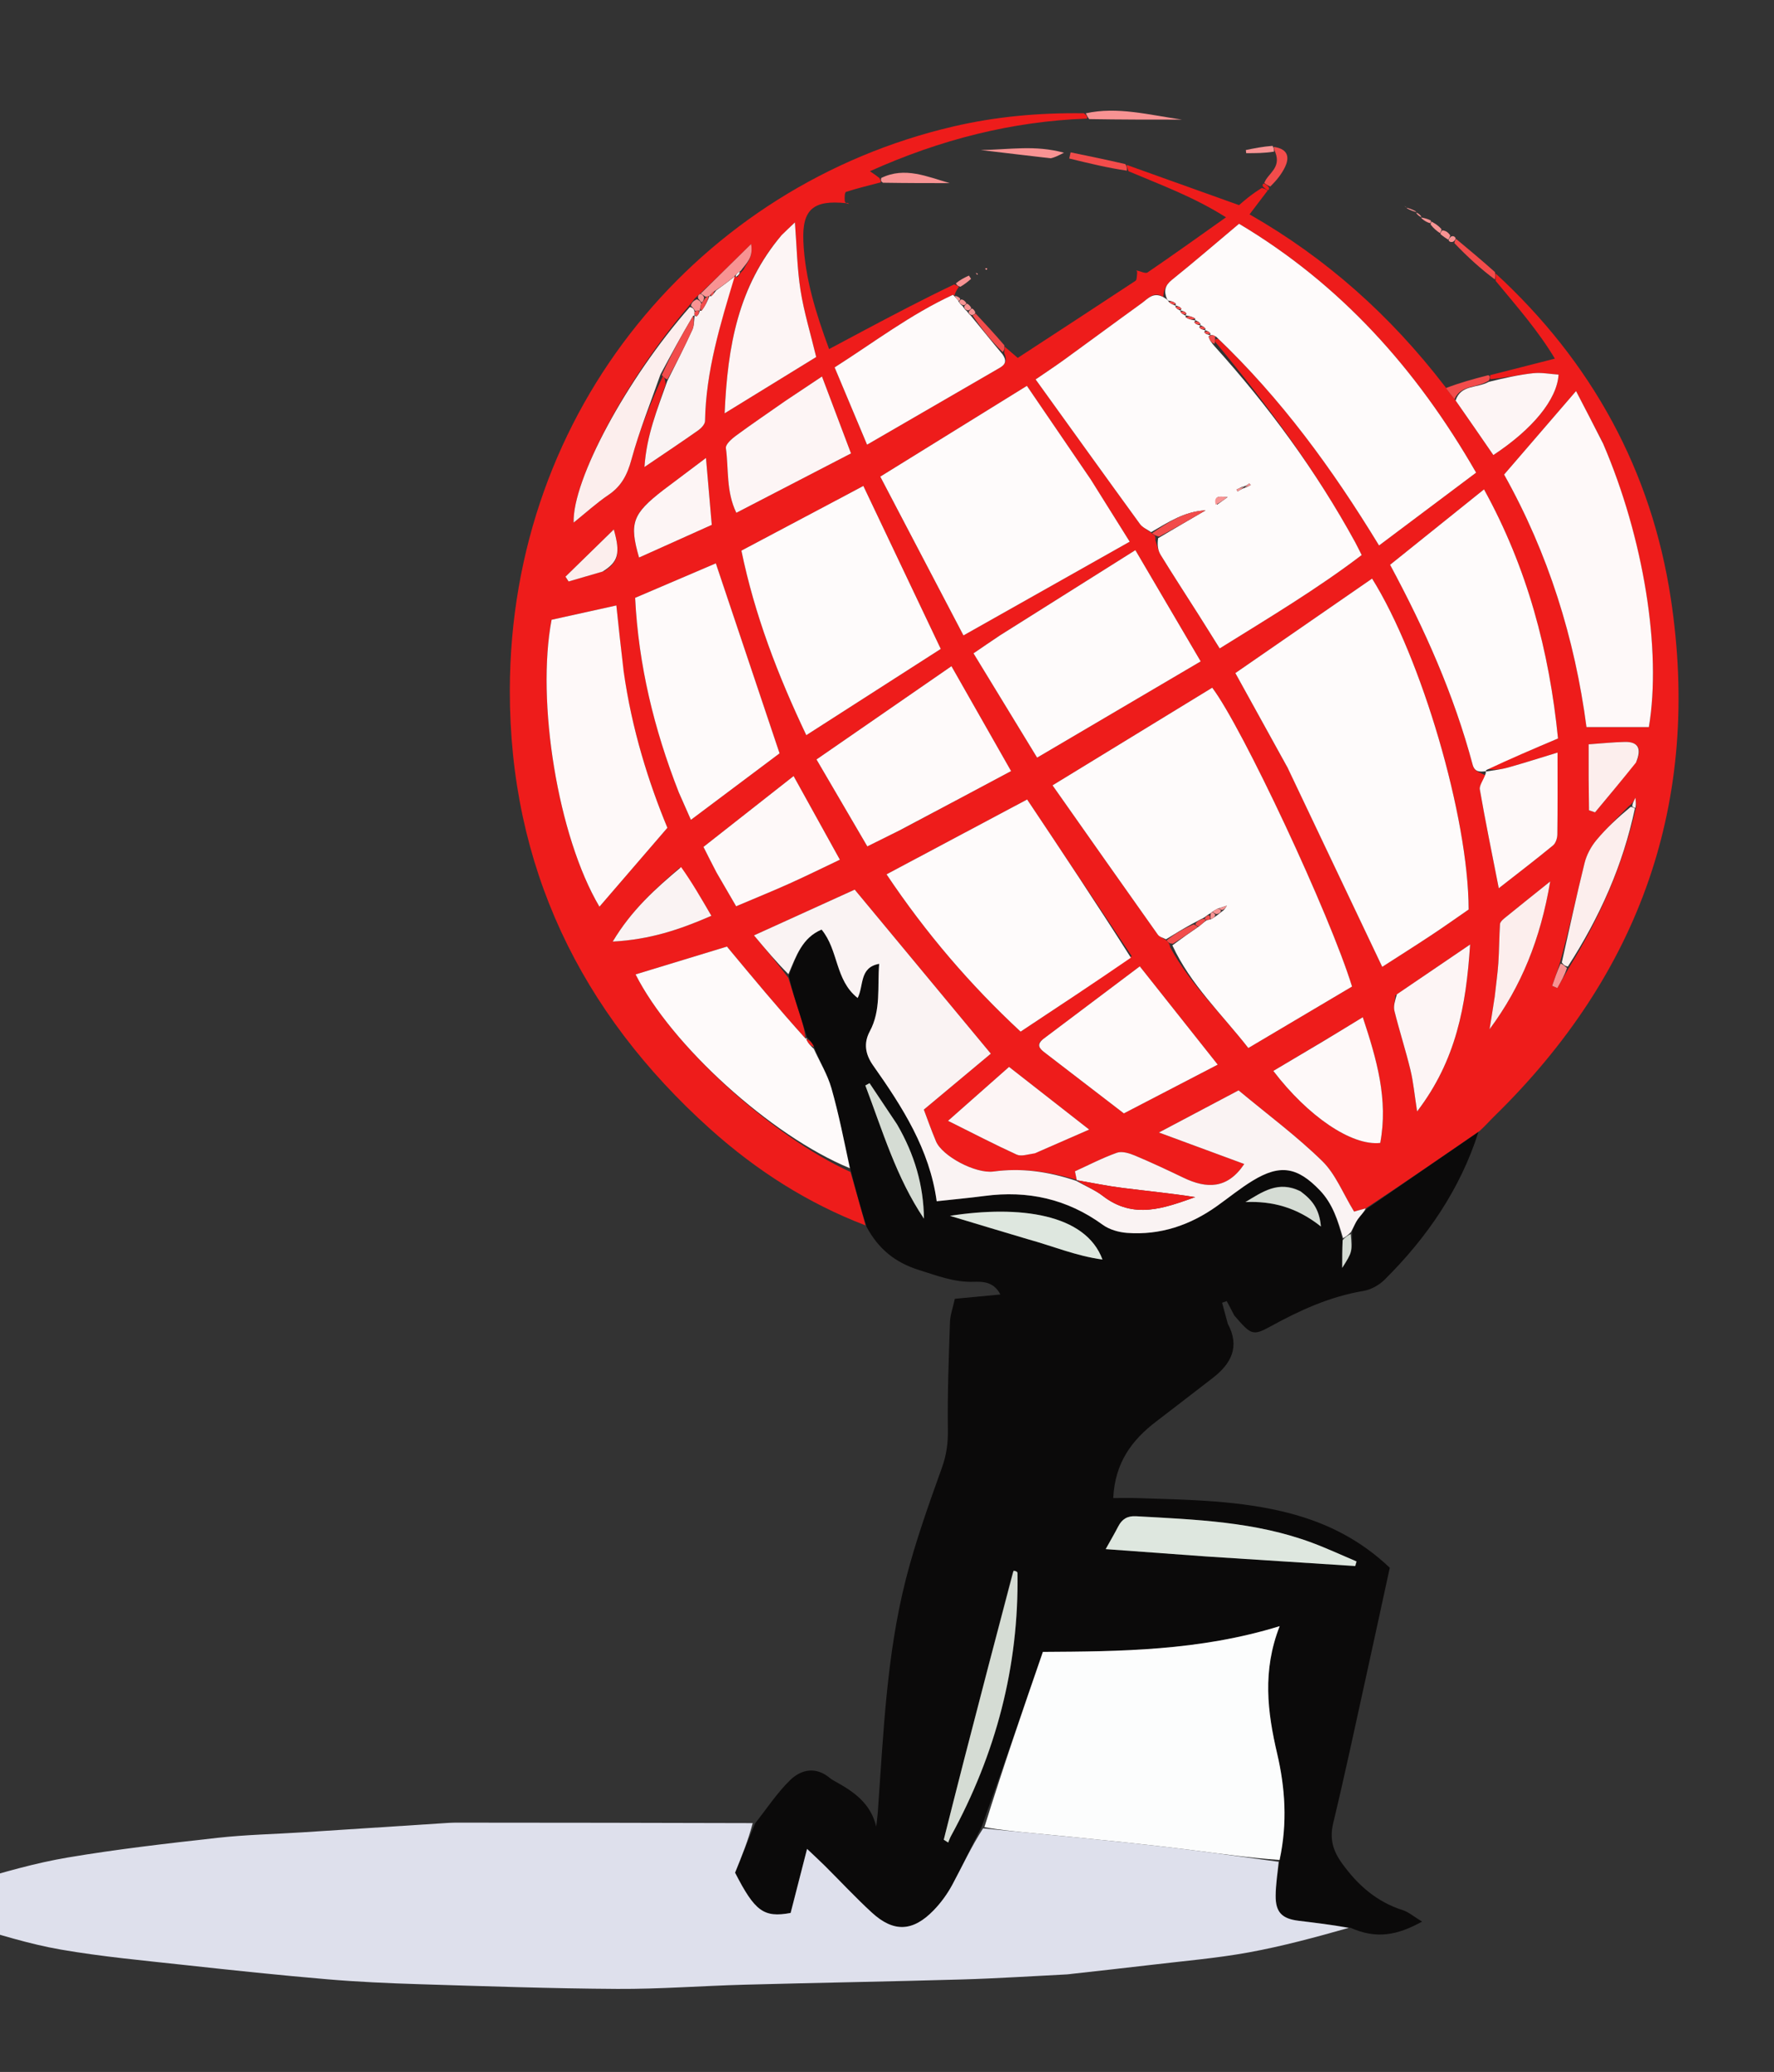<?xml version="1.0"?>
<svg xmlns:xlink="http://www.w3.org/1999/xlink" xmlns="http://www.w3.org/2000/svg" xml:space="preserve" viewBox="920.976 137.472 722.757 844.164" width="722.757" y="0px" x="0px" id="Layer_1" version="1.1" style="max-height: 500px;background-color:transparent;" height="844.164">
<rect x="920.976" y="137.472" width="722.757" height="844.164" fill="#333333" stroke="none"/>
<path d="M1712,1614 &#10;&#9;C1141.4,1614 571.799,1614 2.1,1614 &#10;&#9;C2.1,1076.796 2.1,539.591 2.1,2.194 &#10;&#9;C891.101,2.194 1780.201,2.194 2669.651,2.194 &#10;&#9;C2669.651,539.333 2669.651,1076.667 2669.651,1614 &#10;&#9;C2350.924,1614 2031.962,1614 1712,1614 &#10;M1314.276,260.376 &#10;&#9;C1313.851,259.868 1313.332,259.491 1311.974,258.317 &#10;&#9;C1311.24,258.205 1310.506,258.093 1310.053,256.604 &#10;&#9;C1310.582,255.839 1311.11,255.073 1312.885,254.291 &#10;&#9;C1314.126,253.223 1315.366,252.156 1316.607,251.089 &#10;&#9;C1316.313,250.643 1316.019,250.197 1315.725,249.751 &#10;&#9;C1313.889,250.617 1312.052,251.484 1308.822,253.145 &#10;&#9;C1296.911,259.446 1284.997,265.743 1273.09,272.051 &#10;&#9;C1268.465,274.501 1263.854,276.978 1258.762,279.696 &#10;&#9;C1253.325,264.94 1248.92,250.781 1248.279,235.783 &#10;&#9;C1247.724,222.775 1252.332,218.87 1266.389,219.984 &#10;&#9;C1266.57,220.197 1266.751,220.41 1266.933,220.622 &#10;&#9;C1266.936,220.625 1266.961,220.608 1266.975,220.599 &#10;&#9;C1266.475,220.477 1265.974,220.355 1264.727,218.91 &#10;&#9;C1265.037,217.775 1265.089,215.831 1265.7,215.636 &#10;&#9;C1270.337,214.152 1275.084,213.011 1281.665,212.08 &#10;&#9;C1290.417,212.08 1299.17,212.08 1307.922,212.08 &#10;&#9;C1298.703,209.479 1289.661,205.265 1278.679,209.444 &#10;&#9;C1277.764,208.829 1276.85,208.215 1275.392,207.235 &#10;&#9;C1304.166,194.299 1333.236,186.928 1365.664,186.213 &#10;&#9;C1377.494,186.213 1389.323,186.213 1402.532,186.213 &#10;&#9;C1388.66,184.201 1376.23,180.836 1361.719,183.167 &#10;&#9;C1344.031,183.369 1326.523,185 1309.243,189.036 &#10;&#9;C1206.833,212.951 1128.83,303.734 1128.688,418.744 &#10;&#9;C1128.6,490.203 1157.267,549.836 1210.384,597.502 &#10;&#9;C1229.063,614.264 1250.019,627.723 1274.389,637.799 &#10;&#9;C1278.931,646.488 1285.884,651.932 1295.335,654.887 &#10;&#9;C1302.64,657.171 1309.665,659.943 1317.539,659.714 &#10;&#9;C1321.465,659.6 1325.849,659.638 1328.544,664.879 &#10;&#9;C1321.823,665.515 1316.018,666.065 1309.984,666.636 &#10;&#9;C1309.178,670.37 1308.102,673.247 1308.006,676.157 &#10;&#9;C1307.522,690.751 1306.945,705.358 1307.158,719.949 &#10;&#9;C1307.238,725.392 1306.611,730.197 1304.76,735.363 &#10;&#9;C1299.386,750.356 1293.984,765.423 1290.051,780.832 &#10;&#9;C1282.114,811.937 1280.904,843.97 1278.608,875.821 &#10;&#9;C1278.468,877.764 1278.186,879.697 1277.97,881.635 &#10;&#9;C1275.638,872.124 1268.897,867.534 1261.57,863.442 &#10;&#9;C1260.7,862.957 1259.8,862.48 1259.042,861.847 &#10;&#9;C1253.371,857.119 1247.411,858.334 1242.894,862.734 &#10;&#9;C1237.517,867.974 1233.322,874.426 1226.672,880.15 &#10;&#9;C1187.036,880.119 1147.4,880.087 1107.764,880.06 &#10;&#9;C1106.432,880.06 1105.097,880.066 1103.769,880.152 &#10;&#9;C1083.937,881.428 1064.108,882.732 1044.276,884.002 &#10;&#9;C1032.699,884.743 1021.067,884.97 1009.552,886.253 &#10;&#9;C989.187,888.523 968.796,890.852 948.602,894.259 &#10;&#9;C935.261,896.51 922.138,900.328 909.143,904.202 &#10;&#9;C904.74,905.515 898.602,907.319 898.522,913.21 &#10;&#9;C898.448,918.609 904.005,920.667 908.291,921.953 &#10;&#9;C920.634,925.655 933.027,929.563 945.683,931.761 &#10;&#9;C962.597,934.699 979.762,936.254 996.848,938.131 &#10;&#9;C1015.911,940.225 1034.988,942.23 1054.094,943.86 &#10;&#9;C1066.64,944.93 1079.24,945.497 1091.828,945.883 &#10;&#9;C1118.727,946.708 1145.631,947.648 1172.537,947.803 &#10;&#9;C1189.777,947.902 1207.021,946.547 1224.27,946.084 &#10;&#9;C1253.834,945.291 1283.406,944.802 1312.969,943.95 &#10;&#9;C1327.22,943.539 1341.457,942.595 1355.7,941.884 &#10;&#9;C1356.363,941.851 1357.022,941.739 1357.683,941.664 &#10;&#9;C1368.52,940.443 1379.363,939.278 1390.191,937.986 &#10;&#9;C1403.321,936.418 1416.541,935.315 1429.531,932.959 &#10;&#9;C1443.522,930.422 1457.292,926.668 1472.704,923.426 &#10;&#9;C1481.801,927.595 1490.225,925.963 1500.366,920.382 &#10;&#9;C1496.754,918.192 1494.814,916.461 1492.553,915.74 &#10;&#9;C1481.929,912.352 1474.203,905.623 1467.745,896.644 &#10;&#9;C1463.926,891.334 1462.628,886.539 1464.177,880.117 &#10;&#9;C1468.777,861.047 1472.846,841.849 1477.069,822.689 &#10;&#9;C1480.494,807.155 1483.842,791.604 1487.192,776.208 &#10;&#9;C1475.26,764.856 1461.703,758.059 1446.731,754.099 &#10;&#9;C1426.279,748.688 1405.236,748.544 1384.281,747.827 &#10;&#9;C1381.129,747.72 1377.97,747.812 1374.531,747.812 &#10;&#9;C1375.204,733.484 1382.07,724.219 1391.986,716.664 &#10;&#9;C1399.66,710.817 1407.263,704.877 1414.919,699.006 &#10;&#9;C1422.559,693.148 1426.278,686.21 1422.405,675.212 &#10;&#9;C1422.748,674.648 1423.09,674.084 1424.412,674.673 &#10;&#9;C1430.647,681.313 1431.307,681.896 1438.668,677.85 &#10;&#9;C1450.634,671.273 1462.827,665.718 1476.434,663.436 &#10;&#9;C1479.495,662.923 1482.813,661.096 1485.039,658.89 &#10;&#9;C1502.464,641.625 1515.979,621.773 1524.923,597.474 &#10;&#9;C1526.5,595.77 1528.005,593.993 1529.664,592.374 &#10;&#9;C1589.273,534.199 1614.19,463.836 1601.706,381.398 &#10;&#9;C1593.781,329.076 1569.387,284.795 1529.747,247.74 &#10;&#9;C1524.548,243.412 1519.35,239.084 1513.868,234.082 &#10;&#9;C1513.499,233.742 1513.069,233.519 1511.882,232.519 &#10;&#9;C1510.896,231.993 1509.911,231.467 1508.236,229.978 &#10;&#9;C1506.888,229.24 1505.54,228.502 1503.47,226.756 &#10;&#9;C1502.295,226.524 1501.12,226.293 1499.872,224.951 &#10;&#9;C1499.225,224.653 1498.578,224.354 1497.333,223.035 &#10;&#9;C1496.21,222.712 1495.087,222.389 1493.721,221.607 &#10;&#9;C1493.721,221.607 1493.205,221.49 1493.205,221.49 &#10;&#9;C1493.205,221.49 1494.054,221.978 1494.769,222.906 &#10;&#9;C1495.866,223.247 1496.962,223.589 1498.18,225.013 &#10;&#9;C1498.804,225.328 1499.428,225.643 1500.466,227.034 &#10;&#9;C1501.467,227.566 1502.467,228.098 1503.862,229.738 &#10;&#9;C1505.11,230.64 1506.359,231.542 1508.203,233.367 &#10;&#9;C1509.131,233.946 1510.06,234.526 1511.306,235.655 &#10;&#9;C1511.594,236.026 1511.973,236.207 1513.435,237.229 &#10;&#9;C1518.925,242.204 1524.416,247.18 1530.542,253.328 &#10;&#9;C1539.324,262.745 1547.771,272.418 1554.461,283.591 &#10;&#9;C1545.212,285.951 1536.654,288.134 1526.562,290.36 &#10;&#9;C1520.984,291.943 1515.407,293.525 1509.112,293.883 &#10;&#9;C1487.369,265.901 1461.381,242.727 1430.065,224.808 &#10;&#9;C1432.72,221.313 1435.072,218.216 1437.933,214.809 &#10;&#9;C1437.933,214.809 1438.143,214.251 1439.375,213.624 &#10;&#9;C1441.115,210.925 1443.151,208.369 1444.526,205.495 &#10;&#9;C1446.724,200.899 1445.068,198.029 1438.922,196.478 &#10;&#9;C1435.466,197.184 1432.01,197.891 1428.555,198.597 &#10;&#9;C1428.599,199.023 1428.644,199.45 1428.689,199.877 &#10;&#9;C1432.486,199.877 1436.282,199.877 1441.177,200.596 &#10;&#9;C1443.03,205.999 1437.502,208.099 1435.413,212.452 &#10;&#9;C1435.413,212.452 1435.157,213.183 1433.914,213.898 &#10;&#9;C1430.777,216.66 1427.64,219.421 1425.792,221.049 &#10;&#9;C1409.575,215.244 1394.812,209.959 1378.851,203.994 &#10;&#9;C1371.625,202.513 1364.4,201.031 1357.174,199.549 &#10;&#9;C1356.984,200.382 1356.792,201.216 1356.602,202.049 &#10;&#9;C1364.424,203.96 1372.246,205.87 1381.438,208.257 &#10;&#9;C1394.339,212.996 1407.274,217.667 1420.465,226.015 &#10;&#9;C1409.068,234.086 1398.876,241.402 1388.513,248.467 &#10;&#9;C1387.641,249.061 1385.622,247.974 1384.066,248.015 &#10;&#9;C1384.066,248.015 1383.859,247.658 1383.859,247.658 &#10;&#9;C1383.859,247.658 1384.321,247.819 1384.358,249.358 &#10;&#9;C1384.115,250.222 1384.155,251.513 1383.589,251.887 &#10;&#9;C1367.612,262.429 1351.575,272.88 1335.629,283.291 &#10;&#9;C1333.308,281.299 1331.813,280.017 1329.966,277.539 &#10;&#9;C1326.13,273.43 1322.294,269.321 1318.242,264.321 &#10;&#9;C1317.931,263.758 1317.475,263.364 1316.349,262.334 &#10;&#9;C1315.972,261.784 1315.473,261.391 1314.276,260.376 &#10;M539.568,1249.209 &#10;&#9;C539.7,1245.696 539.832,1242.182 539.964,1238.688 &#10;&#9;C577.307,1238.688 613.511,1238.688 650.868,1238.688 &#10;&#9;C650.868,1252.929 650.868,1266.733 650.868,1280.983 &#10;&#9;C661.858,1280.983 671.696,1280.983 682.586,1280.983 &#10;&#9;C682.586,1277.384 682.586,1274.129 682.586,1270.874 &#10;&#9;C682.586,1245.88 682.586,1220.886 682.584,1195.892 &#10;&#9;C682.582,1171.898 682.707,1147.902 682.518,1123.91 &#10;&#9;C682.428,1112.382 676.675,1106.305 665.5,1106.216 &#10;&#9;C640.176,1106.015 614.818,1105.441 589.528,1106.419 &#10;&#9;C544.435,1108.162 509.505,1142.47 508.075,1186.618 &#10;&#9;C507.093,1216.912 507.806,1247.261 507.802,1277.586 &#10;&#9;C507.802,1278.522 508.251,1279.457 508.578,1280.731 &#10;&#9;C518.72,1280.731 528.804,1280.731 539.568,1280.731 &#10;&#9;C539.568,1270.392 539.568,1260.773 539.568,1249.209 &#10;M1500.437,1211.354 &#10;&#9;C1509.499,1197.338 1508.872,1181.555 1508.597,1165.885 &#10;&#9;C1507.956,1129.473 1484.347,1106.284 1447.816,1106.152 &#10;&#9;C1425.824,1106.073 1403.826,1106.426 1381.84,1106.064 &#10;&#9;C1355.194,1105.625 1332.834,1123.131 1333.592,1153.688 &#10;&#9;C1334.568,1192.984 1333.818,1232.322 1333.842,1271.642 &#10;&#9;C1333.844,1274.564 1334.098,1277.485 1334.251,1280.737 &#10;&#9;C1344.885,1280.737 1354.981,1280.737 1365.703,1280.737 &#10;&#9;C1365.703,1276.396 1365.703,1272.772 1365.703,1269.148 &#10;&#9;C1365.705,1230.494 1365.653,1191.84 1365.741,1153.187 &#10;&#9;C1365.767,1141.655 1369.217,1138.124 1380.516,1138.062 &#10;&#9;C1403.507,1137.936 1426.501,1137.886 1449.492,1138.076 &#10;&#9;C1464.451,1138.199 1474.139,1146.412 1476.068,1161.175 &#10;&#9;C1477.051,1168.699 1476.808,1176.47 1476.321,1184.078 &#10;&#9;C1475.711,1193.62 1470.134,1200.307 1461.475,1203.647 &#10;&#9;C1456.647,1205.509 1451.126,1206.198 1445.899,1206.282 &#10;&#9;C1427.243,1206.584 1408.58,1206.4 1389.92,1206.4 &#10;&#9;C1386.338,1206.4 1382.756,1206.4 1378.116,1206.4 &#10;&#9;C1378.116,1212.282 1378.116,1217.185 1378.116,1222.088 &#10;&#9;C1378.116,1227.289 1378.116,1232.49 1378.116,1237.537 &#10;&#9;C1380.382,1237.892 1381.349,1238.174 1382.317,1238.175 &#10;&#9;C1404.976,1238.206 1427.638,1238.461 1450.292,1238.137 &#10;&#9;C1470.854,1237.844 1487.675,1229.708 1500.437,1211.354 &#10;M936.576,1209.671 &#10;&#9;C926.059,1224.842 923.922,1241.136 931.775,1257.845 &#10;&#9;C939.158,1273.555 953.049,1280.643 969.718,1281.223 &#10;&#9;C990.01,1281.928 1010.374,1282.001 1030.657,1281.161 &#10;&#9;C1054.445,1280.175 1071.003,1263.084 1071.797,1239.334 &#10;&#9;C1072.353,1222.7 1072.241,1206.019 1071.728,1189.38 &#10;&#9;C1071.274,1174.669 1064.318,1162.943 1051.388,1156.028 &#10;&#9;C1044.867,1152.541 1037.036,1150.075 1029.7,1149.806 &#10;&#9;C1007.413,1148.99 985.078,1149.457 962.761,1149.473 &#10;&#9;C961.476,1149.474 960.191,1149.912 958.929,1150.142 &#10;&#9;C958.929,1159.898 958.929,1169.381 958.929,1179.674 &#10;&#9;C962.827,1179.674 966.091,1179.674 969.356,1179.674 &#10;&#9;C988.342,1179.676 1007.329,1179.559 1026.314,1179.728 &#10;&#9;C1037.05,1179.824 1041.563,1184.254 1041.736,1194.843 &#10;&#9;C1041.953,1208.163 1041.92,1221.491 1041.753,1234.812 &#10;&#9;C1041.605,1246.635 1037.4,1250.745 1025.222,1250.861 &#10;&#9;C1008.236,1251.023 991.248,1250.91 974.26,1250.889 &#10;&#9;C972.6,1250.887 970.919,1250.841 969.283,1250.591 &#10;&#9;C959.642,1249.117 954.93,1241.184 958.529,1232.209 &#10;&#9;C960.939,1226.2 965.844,1224.018 972.092,1224.043 &#10;&#9;C988.08,1224.106 1004.068,1224.087 1020.057,1224.029 &#10;&#9;C1022.603,1224.02 1025.149,1223.637 1027.503,1223.443 &#10;&#9;C1027.503,1213.303 1027.503,1203.839 1027.503,1193.845 &#10;&#9;C1008.239,1193.845 989.627,1193.984 971.018,1193.798 &#10;&#9;C957.523,1193.663 946.355,1198.382 936.576,1209.671 &#10;M1103.628,1281.465 &#10;&#9;C1127.949,1281.465 1152.271,1281.544 1176.591,1281.403 &#10;&#9;C1181.891,1281.372 1187.319,1281.141 1192.457,1279.982 &#10;&#9;C1207.719,1276.54 1219.15,1268.163 1224.239,1252.774 &#10;&#9;C1233.169,1225.772 1218.02,1192.118 1182.124,1192.172 &#10;&#9;C1167.464,1192.193 1152.805,1192.176 1138.146,1192.164 &#10;&#9;C1135.816,1192.161 1133.131,1192.798 1131.253,1191.856 &#10;&#9;C1129.293,1190.873 1127.259,1188.491 1126.895,1186.431 &#10;&#9;C1126.663,1185.113 1129.125,1182.422 1130.868,1181.859 &#10;&#9;C1133.618,1180.97 1136.778,1181.225 1139.765,1181.219 &#10;&#9;C1160.755,1181.178 1181.744,1181.216 1202.734,1181.163 &#10;&#9;C1205.288,1181.156 1207.842,1180.757 1210.712,1180.512 &#10;&#9;C1210.712,1170.058 1210.712,1160.232 1210.712,1149.907 &#10;&#9;C1208.328,1149.724 1206.398,1149.449 1204.467,1149.447 &#10;&#9;C1181.479,1149.422 1158.49,1149.418 1135.502,1149.464 &#10;&#9;C1132.51,1149.47 1129.49,1149.581 1126.532,1149.995 &#10;&#9;C1108.221,1152.562 1095.652,1166.585 1094.651,1185.426 &#10;&#9;C1093.687,1203.582 1105.701,1219.361 1123.74,1223.147 &#10;&#9;C1127.925,1224.026 1132.343,1223.991 1136.656,1224.021 &#10;&#9;C1151.98,1224.128 1167.311,1223.867 1182.63,1224.179 &#10;&#9;C1190.733,1224.344 1194.806,1229.016 1194.869,1236.894 &#10;&#9;C1194.928,1244.265 1191.234,1248.439 1183.469,1249.436 &#10;&#9;C1180.842,1249.774 1178.148,1249.626 1175.484,1249.628 &#10;&#9;C1152.496,1249.639 1129.507,1249.634 1106.519,1249.633 &#10;&#9;C1103.267,1249.633 1100.015,1249.633 1096.182,1249.633 &#10;&#9;C1096.182,1259.258 1096.283,1267.897 1096.138,1276.532 &#10;&#9;C1096.069,1280.656 1098.255,1281.688 1103.628,1281.465 &#10;M2223.196,1272.336 &#10;&#9;C2233.878,1264.537 2239.338,1253.682 2239.792,1240.806 &#10;&#9;C2240.378,1224.195 2240.49,1207.525 2239.801,1190.922 &#10;&#9;C2238.904,1169.308 2222.987,1151.024 2203.167,1150.13 &#10;&#9;C2179.605,1149.067 2155.912,1148.931 2132.364,1150.13 &#10;&#9;C2110.366,1151.249 2094.451,1169.146 2093.959,1191.144 &#10;&#9;C2093.594,1207.435 2093.861,1223.741 2093.917,1240.04 &#10;&#9;C2093.95,1249.365 2097.111,1257.613 2102.905,1264.871 &#10;&#9;C2112.364,1276.723 2125.272,1281.158 2139.824,1281.387 &#10;&#9;C2157.118,1281.658 2174.419,1281.397 2191.717,1281.477 &#10;&#9;C2202.614,1281.526 2212.802,1279.168 2223.196,1272.336 &#10;M1911.599,1186.891 &#10;&#9;C1911.929,1180.141 1917.198,1181.304 1921.21,1181.274 &#10;&#9;C1942.528,1181.114 1963.848,1181.189 1985.167,1181.183 &#10;&#9;C1988.421,1181.183 1991.674,1181.183 1995.23,1181.183 &#10;&#9;C1995.23,1170.089 1995.23,1160.055 1995.23,1149.734 &#10;&#9;C1967.584,1149.734 1940.636,1149.731 1913.687,1149.747 &#10;&#9;C1912.693,1149.748 1911.691,1149.885 1910.706,1150.044 &#10;&#9;C1892.316,1153.013 1879.98,1167.323 1879.665,1186.034 &#10;&#9;C1879.346,1205.035 1890.849,1219.74 1909.118,1223.284 &#10;&#9;C1913,1224.037 1917.068,1223.998 1921.053,1224.021 &#10;&#9;C1936.375,1224.108 1951.702,1223.883 1967.021,1224.156 &#10;&#9;C1975.243,1224.302 1979.493,1228.773 1979.781,1236.43 &#10;&#9;C1980.065,1243.998 1975.934,1248.603 1967.807,1249.502 &#10;&#9;C1965.172,1249.793 1962.484,1249.635 1959.819,1249.636 &#10;&#9;C1936.168,1249.643 1912.517,1249.618 1888.866,1249.668 &#10;&#9;C1886.359,1249.673 1883.853,1250.098 1881.69,1250.296 &#10;&#9;C1881.69,1261.023 1881.69,1270.899 1881.69,1280.936 &#10;&#9;C1883.592,1281.155 1884.882,1281.431 1886.173,1281.433 &#10;&#9;C1912.489,1281.459 1938.805,1281.521 1965.121,1281.388 &#10;&#9;C1969.417,1281.367 1973.828,1280.932 1977.98,1279.876 &#10;&#9;C1992.326,1276.227 2003.07,1268.285 2008.651,1253.947 &#10;&#9;C2018.39,1228.927 2004.335,1192.144 1967.19,1192.183 &#10;&#9;C1951.866,1192.2 1936.543,1192.252 1921.22,1192.116 &#10;&#9;C1917.814,1192.086 1913.608,1193.541 1911.599,1186.891 &#10;M748.229,1219.001 &#10;&#9;C748.229,1239.518 748.229,1260.036 748.229,1280.831 &#10;&#9;C759.529,1280.831 769.612,1280.831 780.763,1280.831 &#10;&#9;C780.763,1247.482 780.763,1214.748 780.763,1180.983 &#10;&#9;C799.655,1180.983 817.494,1180.983 835.565,1180.983 &#10;&#9;C835.565,1170.041 835.565,1160.163 835.565,1149.434 &#10;&#9;C826.236,1149.434 817.289,1149.519 808.344,1149.41 &#10;&#9;C799.176,1149.299 789.952,1149.905 780.273,1148.921 &#10;&#9;C780.273,1134.065 780.273,1120.472 780.273,1106.659 &#10;&#9;C769.47,1106.659 759.319,1106.659 748.211,1106.659 &#10;&#9;C748.211,1121 748.211,1134.844 748.211,1149.615 &#10;&#9;C734.11,1149.615 720.952,1149.615 707.072,1149.615 &#10;&#9;C707.312,1160.657 706.742,1170.743 707.466,1181.512 &#10;&#9;C721.656,1181.512 734.515,1181.512 748.229,1181.512 &#10;&#9;C748.229,1193.843 748.229,1205.422 748.229,1219.001 &#10;M1821.972,1243 &#10;&#9;C1821.967,1259.326 1822.071,1275.652 1821.92,1291.977 &#10;&#9;C1821.819,1302.992 1818.538,1306.403 1807.665,1306.558 &#10;&#9;C1792.675,1306.772 1777.68,1306.622 1762.687,1306.627 &#10;&#9;C1759.445,1306.628 1756.202,1306.627 1752.688,1306.627 &#10;&#9;C1752.688,1317.778 1752.688,1327.823 1752.688,1338.414 &#10;&#9;C1771.344,1338.414 1789.312,1338.595 1807.276,1338.373 &#10;&#9;C1836.725,1338.008 1853.759,1320.847 1853.823,1291.505 &#10;&#9;C1853.921,1246.859 1853.863,1202.214 1853.831,1157.568 &#10;&#9;C1853.829,1155.051 1853.464,1152.535 1853.254,1149.848 &#10;&#9;C1842.648,1149.848 1832.736,1149.848 1821.972,1149.848 &#10;&#9;C1821.972,1180.503 1821.972,1210.752 1821.972,1243 &#10;M857.3,1247.229 &#10;&#9;C863.556,1272.588 887.037,1286.151 914.652,1280.04 &#10;&#9;C914.652,1270.252 914.652,1260.379 914.652,1249.648 &#10;&#9;C910.25,1249.648 906.295,1249.812 902.358,1249.615 &#10;&#9;C892.594,1249.129 888.511,1245.022 888.088,1235.422 &#10;&#9;C887.97,1232.762 888.055,1230.092 888.055,1227.427 &#10;&#9;C888.053,1186.447 888.059,1145.468 888.044,1104.488 &#10;&#9;C888.043,1100.986 887.907,1097.485 887.84,1094.275 &#10;&#9;C876.643,1094.275 866.785,1094.275 856.165,1094.275 &#10;&#9;C856.165,1097.142 856.165,1099.404 856.165,1101.667 &#10;&#9;C856.167,1145.978 856.152,1190.289 856.201,1234.6 &#10;&#9;C856.205,1238.25 856.636,1241.9 857.3,1247.229 &#10;M1679.324,1233 &#10;&#9;C1679.323,1221.016 1679.548,1209.026 1679.224,1197.051 &#10;&#9;C1679.064,1191.11 1678.651,1184.981 1677.042,1179.309 &#10;&#9;C1672.243,1162.396 1657.137,1150.618 1638.439,1149.824 &#10;&#9;C1620.827,1149.076 1603.164,1149.483 1585.524,1149.452 &#10;&#9;C1582.997,1149.447 1580.47,1149.834 1578.061,1150.031 &#10;&#9;C1578.061,1160.608 1578.061,1170.48 1578.061,1181.199 &#10;&#9;C1581.804,1181.199 1585.056,1181.197 1588.307,1181.2 &#10;&#9;C1603.62,1181.214 1618.937,1181.014 1634.243,1181.327 &#10;&#9;C1643.45,1181.515 1646.7,1184.991 1647.441,1194.059 &#10;&#9;C1647.63,1196.375 1647.514,1198.717 1647.515,1201.047 &#10;&#9;C1647.518,1224.349 1647.516,1247.65 1647.516,1270.952 &#10;&#9;C1647.516,1274.213 1647.516,1277.474 1647.516,1281.408 &#10;&#9;C1658.608,1281.433 1668.697,1281.675 1679.324,1281.229 &#10;&#9;C1679.324,1264.897 1679.324,1249.948 1679.324,1233 &#10;M1717.63,1149.43 &#10;&#9;C1714.429,1149.577 1711.227,1149.724 1707.807,1149.881 &#10;&#9;C1707.807,1181.296 1707.719,1211.919 1707.917,1242.54 &#10;&#9;C1707.942,1246.44 1708.854,1250.589 1710.387,1254.182 &#10;&#9;C1718.381,1272.923 1733.591,1280.937 1753.16,1281.374 &#10;&#9;C1770.149,1281.754 1787.154,1281.475 1804.151,1281.418 &#10;&#9;C1805.711,1281.413 1807.268,1280.912 1809.06,1280.6 &#10;&#9;C1809.06,1270.221 1809.06,1260.366 1809.06,1249.634 &#10;&#9;C1805.346,1249.634 1802.07,1249.634 1798.794,1249.634 &#10;&#9;C1785.129,1249.634 1771.464,1249.663 1757.799,1249.625 &#10;&#9;C1742.044,1249.581 1739.447,1246.949 1739.421,1230.87 &#10;&#9;C1739.381,1206.873 1739.425,1182.876 1739.385,1158.879 &#10;&#9;C1739.38,1155.996 1739.07,1153.114 1738.854,1149.43 &#10;&#9;C1731.989,1149.43 1725.71,1149.43 1717.63,1149.43 &#10;M1564.539,1183.001 &#10;&#9;C1564.539,1153.451 1564.539,1123.901 1564.539,1094.298 &#10;&#9;C1553.45,1094.298 1543.328,1094.298 1533.344,1094.298 &#10;&#9;C1533.344,1156.82 1533.344,1218.67 1533.344,1280.994 &#10;&#9;C1543.797,1280.994 1553.65,1280.994 1564.539,1280.994 &#10;&#9;C1564.539,1248.835 1564.539,1216.918 1564.539,1183.001 &#10;M2058.504,1281.466 &#10;&#9;C2060.75,1281.275 2062.996,1281.085 2065.657,1280.859 &#10;&#9;C2065.657,1236.966 2065.657,1193.573 2065.657,1150.063 &#10;&#9;C2055.022,1150.063 2044.881,1150.063 2034.805,1150.063 &#10;&#9;C2032.995,1173.277 2033.801,1273.544 2035.979,1281.466 &#10;&#9;C2042.734,1281.466 2049.682,1281.466 2058.504,1281.466 &#10;M2052.945,1122.176 &#10;&#9;C2057.14,1122.176 2061.336,1122.176 2065.636,1122.176 &#10;&#9;C2065.636,1112.151 2065.636,1103.357 2065.636,1094.315 &#10;&#9;C2055.081,1094.315 2045.029,1094.315 2034.786,1094.315 &#10;&#9;C2034.786,1103.755 2034.786,1112.541 2034.786,1122.176 &#10;&#9;C2040.522,1122.176 2045.76,1122.176 2052.945,1122.176 &#10;M1349.877,202.011 &#10;&#9;C1350.836,201.528 1351.794,201.045 1354.467,199.698 &#10;&#9;C1342.628,196.483 1332.723,198.405 1320.568,198.603 &#10;&#9;C1331.344,199.889 1339.817,200.9 1349.877,202.011 &#10;M1488.954,218.981 &#10;&#9;C1488.954,218.981 1489.047,219.002 1488.954,218.981 &#10;M1326.79,244.969 &#10;&#9;C1326.79,244.969 1326.928,244.918 1326.79,244.969 &#10;M1378.99,245.05 &#10;&#9;C1378.99,245.05 1378.98,244.971 1378.99,245.05 &#10;M1322.92,246.552 &#10;&#9;C1322.721,246.676 1322.521,246.801 1322.321,246.925 &#10;&#9;C1322.482,247.096 1322.629,247.383 1322.809,247.406 &#10;&#9;C1322.99,247.429 1323.205,247.19 1322.92,246.552 &#10;M1319.768,249.049 &#10;&#9;C1319.378,248.912 1318.987,248.776 1318.596,248.64 &#10;&#9;C1318.712,249 1318.828,249.361 1319.768,249.049 &#10;z" stroke="none" opacity="1" fill="none"/>
<path d="M1363.813,185.786 &#10;&#9;C1333.236,186.928 1304.166,194.299 1275.392,207.235 &#10;&#9;C1276.85,208.215 1277.764,208.829 1279.282,210.009 &#10;&#9;C1279.856,210.971 1279.827,211.367 1279.797,211.763 &#10;&#9;C1275.084,213.011 1270.337,214.152 1265.7,215.636 &#10;&#9;C1265.089,215.831 1265.037,217.775 1265.151,219.554 &#10;&#9;C1265.575,220.199 1265.668,220.247 1265.668,220.247 &#10;&#9;C1252.332,218.87 1247.724,222.775 1248.279,235.783 &#10;&#9;C1248.92,250.781 1253.325,264.94 1258.762,279.696 &#10;&#9;C1263.854,276.978 1268.465,274.501 1273.09,272.051 &#10;&#9;C1284.997,265.743 1296.911,259.446 1309.717,253.351 &#10;&#9;C1310.955,253.807 1311.297,254.057 1311.639,254.307 &#10;&#9;C1311.11,255.073 1310.582,255.839 1309.986,257.296 &#10;&#9;C1309.919,257.988 1309.923,257.841 1309.211,257.591 &#10;&#9;C1291.811,265.646 1277.074,276.932 1261.019,287.16 &#10;&#9;C1265.585,298.039 1269.782,308.041 1274.231,318.644 &#10;&#9;C1292.56,308.028 1309.834,298.032 1327.097,288.016 &#10;&#9;C1329.359,286.704 1332.04,285.519 1330.085,281.248 &#10;&#9;C1330.251,279.856 1330.285,279.295 1330.319,278.734 &#10;&#9;C1331.813,280.017 1333.308,281.299 1335.629,283.291 &#10;&#9;C1351.575,272.88 1367.612,262.429 1383.589,251.887 &#10;&#9;C1384.155,251.513 1384.115,250.222 1384.272,248.577 &#10;&#9;C1384.185,247.796 1384.136,247.667 1384.136,247.667 &#10;&#9;C1385.622,247.974 1387.641,249.061 1388.513,248.467 &#10;&#9;C1398.876,241.402 1409.068,234.086 1420.465,226.015 &#10;&#9;C1407.274,217.667 1394.339,212.996 1380.768,207.242 &#10;&#9;C1380.081,205.709 1380.065,205.192 1380.048,204.674 &#10;&#9;C1394.812,209.959 1409.575,215.244 1425.792,221.049 &#10;&#9;C1427.64,219.421 1430.777,216.66 1435.088,214.042 &#10;&#9;C1436.65,214.497 1437.037,214.808 1437.425,215.119 &#10;&#9;C1435.072,218.216 1432.72,221.313 1430.065,224.808 &#10;&#9;C1461.381,242.727 1487.369,265.901 1509.716,294.968 &#10;&#9;C1511.4,297.405 1512.48,298.756 1514.006,300.632 &#10;&#9;C1519.438,308.401 1524.424,315.647 1529.393,322.868 &#10;&#9;C1545.301,312.389 1555.337,300.272 1555.964,290.099 &#10;&#9;C1552.529,289.874 1549.008,289.158 1545.604,289.528 &#10;&#9;C1539.711,290.169 1533.892,291.484 1528.096,291.967 &#10;&#9;C1528.132,291.052 1528.114,290.684 1528.095,290.317 &#10;&#9;C1536.654,288.134 1545.212,285.951 1554.461,283.591 &#10;&#9;C1547.771,272.418 1539.324,262.745 1530.339,251.919 &#10;&#9;C1530.185,249.959 1530.234,249.408 1530.282,248.856 &#10;&#9;C1569.387,284.795 1593.781,329.076 1601.706,381.398 &#10;&#9;C1614.19,463.836 1589.273,534.199 1529.664,592.374 &#10;&#9;C1528.005,593.993 1526.5,595.77 1523.841,598.227 &#10;&#9;C1507.871,609.236 1492.985,619.49 1477.382,629.812 &#10;&#9;C1474.873,630.435 1473.081,630.991 1472.666,631.12 &#10;&#9;C1468.094,623.645 1465.114,615.836 1459.687,610.529 &#10;&#9;C1449.319,600.389 1437.558,591.674 1425.589,581.713 &#10;&#9;C1415.989,586.792 1405.622,592.276 1393.138,598.881 &#10;&#9;C1406.378,603.767 1417.206,607.763 1427.908,611.713 &#10;&#9;C1421.046,621.993 1412.589,621.843 1403.187,617.325 &#10;&#9;C1396.626,614.172 1390.032,611.07 1383.321,608.26 &#10;&#9;C1381.078,607.321 1378.086,606.394 1376.028,607.126 &#10;&#9;C1370.035,609.258 1364.342,612.231 1358.929,614.694 &#10;&#9;C1359.311,616.523 1359.5,617.426 1359.732,618.286 &#10;&#9;C1359.776,618.244 1359.847,618.145 1359.06,618.024 &#10;&#9;C1347.651,614.632 1336.897,613.28 1325.76,614.77 &#10;&#9;C1318.364,615.759 1304.844,608.471 1302.33,602.516 &#10;&#9;C1300.306,597.724 1298.594,592.801 1297.359,589.555 &#10;&#9;C1307.281,581.269 1316.405,573.649 1324.652,566.762 &#10;&#9;C1305.755,543.988 1287.737,522.271 1269.197,499.925 &#10;&#9;C1256.462,505.712 1242.935,511.86 1228.164,518.573 &#10;&#9;C1233.23,524.618 1237.629,529.867 1242.14,535.841 &#10;&#9;C1243.757,541.201 1245.278,545.829 1246.763,550.469 &#10;&#9;C1247.816,553.762 1248.822,557.07 1249.154,560.611 &#10;&#9;C1237.911,548.145 1227.362,535.438 1217.143,523.129 &#10;&#9;C1204.503,526.981 1192.234,530.72 1179.924,534.472 &#10;&#9;C1194.462,563.266 1234.872,600.111 1267.479,614.952 &#10;&#9;C1269.724,622.707 1271.672,629.72 1273.62,636.734 &#10;&#9;C1250.019,627.723 1229.063,614.264 1210.384,597.502 &#10;&#9;C1157.267,549.836 1128.6,490.203 1128.688,418.744 &#10;&#9;C1128.83,303.734 1206.833,212.951 1309.243,189.036 &#10;&#9;C1326.523,185 1344.031,183.369 1362.58,183.622 &#10;&#9;C1363.895,184.576 1364.019,185.145 1363.813,185.786 &#10;M1203.98,259.133 &#10;&#9;C1203.306,260.072 1202.632,261.011 1201.015,262.885 &#10;&#9;C1176.13,291.981 1154.128,333.155 1154.692,350.38 &#10;&#9;C1159.638,346.405 1164.029,342.387 1168.906,339.088 &#10;&#9;C1174.189,335.514 1176.554,330.863 1178.231,324.716 &#10;&#9;C1181.44,312.954 1186.041,301.572 1191.117,290.551 &#10;&#9;C1191.548,291.202 1191.978,291.854 1192.148,293.988 &#10;&#9;C1188.717,304.445 1184.436,314.705 1183.538,327.738 &#10;&#9;C1191.931,322.045 1198.77,317.501 1205.478,312.77 &#10;&#9;C1206.706,311.904 1208.199,310.293 1208.221,309.004 &#10;&#9;C1208.568,288.605 1214.499,269.38 1220.137,250.027 &#10;&#9;C1220.137,250.027 1220.054,250.185 1221.445,250.383 &#10;&#9;C1221.954,249.598 1222.463,248.813 1223.959,247.278 &#10;&#9;C1225.076,244.598 1227.984,242.5 1226.995,236.893 &#10;&#9;C1219.335,244.425 1212.911,250.743 1205.861,257.386 &#10;&#9;C1205.474,257.7 1205.193,258.091 1203.98,259.133 &#10;M1584.366,466.139 &#10;&#9;C1579.999,470.653 1575.369,474.948 1571.369,479.767 &#10;&#9;C1569.175,482.41 1567.378,485.77 1566.553,489.093 &#10;&#9;C1563.219,502.531 1560.331,516.081 1556.28,530.548 &#10;&#9;C1555.307,533.401 1554.335,536.254 1553.362,539.107 &#10;&#9;C1554.063,539.413 1554.763,539.719 1555.464,540.025 &#10;&#9;C1556.979,537.354 1558.495,534.683 1560.733,530.849 &#10;&#9;C1572.911,510.934 1582.202,489.831 1587.597,466.063 &#10;&#9;C1587.524,465.15 1587.452,464.237 1587.314,462.492 &#10;&#9;C1586.478,464.036 1586.044,464.837 1584.366,466.139 &#10;M1526.216,453.437 &#10;&#9;C1525.387,455.338 1523.588,457.407 1523.884,459.113 &#10;&#9;C1526.125,472.045 1528.776,484.906 1531.605,499.356 &#10;&#9;C1539.442,493.22 1546.681,487.687 1553.715,481.903 &#10;&#9;C1554.807,481.005 1555.447,478.97 1555.468,477.45 &#10;&#9;C1555.614,466.585 1555.546,455.717 1555.546,444.088 &#10;&#9;C1548.551,446.217 1541.98,448.336 1535.334,450.188 &#10;&#9;C1532.347,451.02 1529.212,451.32 1526.788,450.627 &#10;&#9;C1536.224,446.622 1545.659,442.617 1555.736,438.341 &#10;&#9;C1552.163,402.664 1543.214,368.83 1525.585,336.863 &#10;&#9;C1512.328,347.507 1499.966,357.432 1487.32,367.585 &#10;&#9;C1501.501,393.927 1513.362,420.591 1520.946,448.983 &#10;&#9;C1521.775,452.086 1523.937,452.009 1526.216,453.437 &#10;M1417.333,275.6 &#10;&#9;C1443.111,300.045 1463.806,328.515 1482.82,359.711 &#10;&#9;C1496.393,349.526 1509.282,339.854 1522.365,330.037 &#10;&#9;C1497.952,287.531 1466.996,253.217 1425.782,228.644 &#10;&#9;C1416.312,236.597 1407.508,244.202 1398.443,251.481 &#10;&#9;C1395.561,253.795 1395.05,256.091 1394.914,258.488 &#10;&#9;C1391.051,255.938 1388.727,259.129 1386.176,260.971 &#10;&#9;C1375.65,268.568 1365.222,276.301 1354.709,283.916 &#10;&#9;C1350.713,286.812 1346.586,289.527 1342.905,292.059 &#10;&#9;C1357.357,312.131 1371.324,331.597 1385.417,350.971 &#10;&#9;C1386.469,352.417 1388.426,353.203 1390.672,355.137 &#10;&#9;C1391.304,355.479 1391.937,355.82 1391.684,357.483 &#10;&#9;C1392.385,359.515 1392.746,361.757 1393.845,363.545 &#10;&#9;C1398.887,371.747 1404.147,379.816 1409.306,387.947 &#10;&#9;C1412.097,392.347 1414.842,396.777 1417.898,401.658 &#10;&#9;C1438.172,389.032 1457.706,377.365 1475.746,363.61 &#10;&#9;C1474.582,361.311 1473.872,359.807 1473.075,358.352 &#10;&#9;C1457.206,329.378 1437.812,302.932 1415.947,276.6 &#10;&#9;C1416.027,275.99 1416.107,275.38 1417.333,275.6 &#10;M1396.604,520.984 &#10;&#9;C1396.985,521.587 1397.527,521.945 1397.728,523.433 &#10;&#9;C1406.047,538.698 1418.664,550.506 1429.564,564.454 &#10;&#9;C1444.175,555.796 1458.089,547.55 1471.818,539.414 &#10;&#9;C1462.819,510.108 1427.135,433.875 1414.853,417.661 &#10;&#9;C1393.527,430.702 1372.161,443.766 1349.796,457.441 &#10;&#9;C1364.387,478.174 1378.504,498.273 1392.717,518.304 &#10;&#9;C1393.38,519.238 1394.906,519.559 1396.604,520.984 &#10;M1445.928,450.945 &#10;&#9;C1458.567,477.567 1471.206,504.189 1484.119,531.386 &#10;&#9;C1490.746,527.119 1497.461,522.883 1504.081,518.503 &#10;&#9;C1509.33,515.029 1514.462,511.379 1519.322,508.03 &#10;&#9;C1519.282,470.421 1500.031,405.223 1479.988,373.205 &#10;&#9;C1461.48,385.996 1442.995,398.77 1424.284,411.701 &#10;&#9;C1431.452,424.673 1438.348,437.154 1445.928,450.945 &#10;M1364.942,332.162 &#10;&#9;C1356.513,319.817 1348.084,307.472 1339.349,294.68 &#10;&#9;C1319.253,307.121 1299.857,319.128 1279.619,331.656 &#10;&#9;C1291.053,353.485 1302.252,374.866 1313.509,396.358 &#10;&#9;C1336.687,383.286 1358.596,370.93 1381.231,358.164 &#10;&#9;C1375.89,349.621 1370.813,341.5 1364.942,332.162 &#10;M1382.068,527.021 &#10;&#9;C1367.887,505.788 1353.706,484.555 1339.445,463.203 &#10;&#9;C1320.093,473.505 1301.429,483.441 1282.168,493.695 &#10;&#9;C1298.245,517.716 1316.33,538.782 1336.784,557.779 &#10;&#9;C1351.953,547.746 1366.656,538.022 1382.068,527.021 &#10;M1260.846,341.806 &#10;&#9;C1248.538,348.319 1236.23,354.832 1223.037,361.813 &#10;&#9;C1228.426,387.965 1237.824,412.469 1249.476,436.994 &#10;&#9;C1268.526,424.775 1286.57,413.202 1304.256,401.858 &#10;&#9;C1293.545,379.309 1283.286,357.71 1272.714,335.451 &#10;&#9;C1269.064,337.385 1265.597,339.223 1260.846,341.806 &#10;M1573.791,317.393 &#10;&#9;C1570.199,310.487 1566.607,303.581 1563.083,296.805 &#10;&#9;C1552.847,308.685 1543.415,319.631 1533.776,330.817 &#10;&#9;C1551.785,362.956 1562.585,397.594 1567.335,433.706 &#10;&#9;C1576.466,433.706 1584.628,433.706 1592.753,433.706 &#10;&#9;C1597.988,402.334 1590.624,356.533 1573.791,317.393 &#10;M1327.784,396.695 &#10;&#9;C1324.573,398.891 1321.363,401.087 1317.601,403.66 &#10;&#9;C1326.31,417.941 1334.695,431.69 1343.512,446.147 &#10;&#9;C1366.206,432.794 1387.835,420.067 1410.152,406.936 &#10;&#9;C1401.111,391.538 1392.579,377.007 1383.544,361.619 &#10;&#9;C1364.844,373.398 1346.933,384.681 1327.784,396.695 &#10;M1174.839,410.045 &#10;&#9;C1173.933,401.517 1173.028,392.988 1172.09,384.148 &#10;&#9;C1162.814,386.197 1154.207,388.099 1145.702,389.978 &#10;&#9;C1139.41,423.181 1148.219,478.188 1165.197,506.878 &#10;&#9;C1174.218,496.405 1183.049,486.153 1192.884,474.734 &#10;&#9;C1185.248,456.324 1178.363,434.57 1174.839,410.045 &#10;M1197.828,461.064 &#10;&#9;C1199.264,464.293 1200.699,467.522 1202.464,471.489 &#10;&#9;C1215.495,461.717 1227.631,452.616 1238.585,444.401 &#10;&#9;C1229.667,417.816 1221.162,392.462 1212.619,366.993 &#10;&#9;C1201.998,371.533 1191.082,376.198 1179.739,381.046 &#10;&#9;C1181.118,408.449 1187.396,434.418 1197.828,461.064 &#10;M1288.268,475.43 &#10;&#9;C1303.069,467.539 1317.87,459.647 1332.906,451.63 &#10;&#9;C1324.577,436.98 1316.889,423.457 1308.613,408.9 &#10;&#9;C1290.168,421.646 1272.105,434.128 1253.634,446.893 &#10;&#9;C1261.007,459.504 1267.644,470.856 1274.34,482.309 &#10;&#9;C1279.22,479.868 1283.067,477.944 1288.268,475.43 &#10;M1345.898,560.89 &#10;&#9;C1342.929,562.997 1344.477,564.664 1346.467,566.198 &#10;&#9;C1357.195,574.464 1367.94,582.707 1378.853,591.092 &#10;&#9;C1392.02,584.252 1404.285,577.881 1417.09,571.23 &#10;&#9;C1406.389,557.734 1396.161,544.833 1385.342,531.188 &#10;&#9;C1372.338,540.971 1359.684,550.492 1345.898,560.89 &#10;M1238.914,233.845 &#10;&#9;C1221.781,254.136 1217.398,278.325 1216.208,305.863 &#10;&#9;C1229.969,297.4 1241.906,290.06 1253.511,282.923 &#10;&#9;C1251.164,273.186 1248.514,264.583 1247.13,255.781 &#10;&#9;C1245.732,246.896 1245.589,237.813 1244.84,228.083 &#10;&#9;C1242.755,230.049 1241.322,231.4 1238.914,233.845 &#10;M1213.334,493.661 &#10;&#9;C1215.79,497.902 1218.246,502.143 1220.889,506.706 &#10;&#9;C1228.706,503.388 1235.754,500.531 1242.686,497.417 &#10;&#9;C1249.533,494.341 1256.263,491.005 1263.154,487.732 &#10;&#9;C1256.691,476.052 1250.769,465.348 1244.304,453.663 &#10;&#9;C1231.854,463.449 1219.711,472.993 1207.578,482.528 &#10;&#9;C1209.583,486.508 1211.074,489.467 1213.334,493.661 &#10;M1240.321,301.277 &#10;&#9;C1233.795,305.832 1227.196,310.287 1220.791,315.006 &#10;&#9;C1219.054,316.285 1216.509,318.554 1216.714,320.041 &#10;&#9;C1217.895,328.611 1216.745,337.665 1220.971,346.394 &#10;&#9;C1236.81,338.191 1252.009,330.32 1267.688,322.2 &#10;&#9;C1263.588,311.336 1259.832,301.386 1255.861,290.865 &#10;&#9;C1250.288,294.566 1245.885,297.49 1240.321,301.277 &#10;M1459.246,562.171 &#10;&#9;C1452.767,566.033 1446.287,569.896 1439.753,573.79 &#10;&#9;C1453.851,592.278 1471.654,604.403 1483.305,603.129 &#10;&#9;C1486.634,585.487 1481.879,569.063 1476.198,551.917 &#10;&#9;C1470.165,555.605 1465.361,558.541 1459.246,562.171 &#10;M1489.487,543.016 &#10;&#9;C1489.323,545.135 1488.605,547.391 1489.091,549.349 &#10;&#9;C1491.092,557.406 1493.661,565.322 1495.615,573.389 &#10;&#9;C1496.804,578.294 1497.253,583.378 1498.332,590.286 &#10;&#9;C1514.226,569.483 1518.29,547.42 1519.917,522.291 &#10;&#9;C1509.146,529.6 1499.924,535.859 1489.487,543.016 &#10;M1343.369,606.997 &#10;&#9;C1350.292,603.979 1357.216,600.961 1364.725,597.687 &#10;&#9;C1353.466,588.882 1343.08,580.759 1332.078,572.155 &#10;&#9;C1324.235,579.086 1316.414,585.998 1307.221,594.123 &#10;&#9;C1317.539,599.261 1326.266,603.809 1335.205,607.889 &#10;&#9;C1337.027,608.721 1339.65,607.797 1343.369,606.997 &#10;M1190.569,337.658 &#10;&#9;C1178.627,346.892 1177.292,350.583 1181.338,364.622 &#10;&#9;C1191.266,360.162 1201.084,355.751 1210.962,351.314 &#10;&#9;C1210.179,342.275 1209.478,334.176 1208.602,324.057 &#10;&#9;C1202.024,328.994 1196.863,332.868 1190.569,337.658 &#10;M1529.869,544.402 &#10;&#9;C1529.197,548.535 1528.525,552.669 1527.853,556.803 &#10;&#9;C1540.815,539.327 1548.614,520.004 1552.552,496.602 &#10;&#9;C1545.042,502.623 1539.391,507.119 1533.793,511.68 &#10;&#9;C1533.066,512.273 1532.15,513.167 1532.099,513.971 &#10;&#9;C1531.768,519.252 1531.775,524.555 1531.425,529.835 &#10;&#9;C1531.14,534.13 1530.511,538.402 1529.869,544.402 &#10;M1197.831,491.04 &#10;&#9;C1187.964,499.584 1178.269,508.277 1170.619,521.088 &#10;&#9;C1185.804,520.281 1197.987,516.185 1210.801,510.587 &#10;&#9;C1206.651,503.44 1202.883,496.95 1197.831,491.04 &#10;M1587.848,447.433 &#10;&#9;C1589.891,442.512 1588.468,439.633 1582.929,439.751 &#10;&#9;C1578.095,439.854 1573.269,440.376 1568.211,440.728 &#10;&#9;C1568.211,446.002 1568.191,450.257 1568.216,454.512 &#10;&#9;C1568.243,458.879 1568.314,463.246 1568.365,467.613 &#10;&#9;C1569.187,467.887 1570.009,468.161 1570.83,468.436 &#10;&#9;C1576.26,461.925 1581.69,455.415 1587.848,447.433 &#10;M1167.24,370.112 &#10;&#9;C1172.93,366.355 1173.8,362.904 1171.05,353.188 &#10;&#9;C1164.281,359.801 1157.824,366.111 1151.366,372.42 &#10;&#9;C1151.788,373.074 1152.21,373.727 1152.632,374.381 &#10;&#9;C1156.993,373.113 1161.353,371.844 1167.24,370.112 &#10;z" stroke="none" opacity="1" fill="#EE1C1B"/>
<path d="M1249.849,560.371 &#10;&#9;C1248.822,557.07 1247.816,553.762 1246.763,550.469 &#10;&#9;C1245.278,545.829 1243.757,541.201 1242.304,535.091 &#10;&#9;C1245.409,526.86 1247.788,519.553 1255.708,516.207 &#10;&#9;C1262.682,524.647 1261.123,536.753 1270.397,544.078 &#10;&#9;C1272.979,539.015 1270.997,531.637 1279.166,530.162 &#10;&#9;C1278.398,539.755 1279.978,549.015 1275.345,557.653 &#10;&#9;C1272.766,562.461 1273.475,566.997 1276.731,571.613 &#10;&#9;C1288.608,588.45 1299.707,605.723 1302.598,626.887 &#10;&#9;C1309.629,626.117 1315.899,625.547 1322.136,624.726 &#10;&#9;C1339.72,622.409 1355.755,625.935 1370.264,636.487 &#10;&#9;C1372.974,638.459 1376.807,639.536 1380.213,639.787 &#10;&#9;C1393.666,640.779 1405.775,636.682 1416.703,628.917 &#10;&#9;C1421.578,625.453 1426.23,621.629 1431.321,618.522 &#10;&#9;C1442.538,611.674 1449.592,612.915 1458.717,622.455 &#10;&#9;C1464.002,627.982 1466.114,634.929 1467.987,642.78 &#10;&#9;C1467.817,646.801 1467.817,650.004 1467.817,654.041 &#10;&#9;C1471.914,647.553 1471.914,647.553 1471.84,639.207 &#10;&#9;C1472.676,637.003 1473.264,635.467 1474.196,634.181 &#10;&#9;C1475.347,632.594 1476.785,631.214 1478.098,629.745 &#10;&#9;C1492.985,619.49 1507.871,609.236 1523.317,598.669 &#10;&#9;C1515.979,621.773 1502.464,641.625 1485.039,658.89 &#10;&#9;C1482.813,661.096 1479.495,662.923 1476.434,663.436 &#10;&#9;C1462.827,665.718 1450.634,671.273 1438.668,677.85 &#10;&#9;C1431.307,681.896 1430.647,681.313 1423.83,673.406 &#10;&#9;C1422.419,670.618 1421.59,669.097 1420.762,667.576 &#10;&#9;C1420.135,667.795 1419.508,668.015 1418.882,668.234 &#10;&#9;C1419.651,671.081 1420.42,673.927 1421.189,676.774 &#10;&#9;C1426.278,686.21 1422.559,693.148 1414.919,699.006 &#10;&#9;C1407.263,704.877 1399.66,710.817 1391.986,716.664 &#10;&#9;C1382.07,724.219 1375.204,733.484 1374.531,747.812 &#10;&#9;C1377.97,747.812 1381.129,747.72 1384.281,747.827 &#10;&#9;C1405.236,748.544 1426.279,748.688 1446.731,754.099 &#10;&#9;C1461.703,758.059 1475.26,764.856 1487.192,776.208 &#10;&#9;C1483.842,791.604 1480.494,807.155 1477.069,822.689 &#10;&#9;C1472.846,841.849 1468.777,861.047 1464.177,880.117 &#10;&#9;C1462.628,886.539 1463.926,891.334 1467.745,896.644 &#10;&#9;C1474.203,905.623 1481.929,912.352 1492.553,915.74 &#10;&#9;C1494.814,916.461 1496.754,918.192 1500.366,920.382 &#10;&#9;C1490.225,925.963 1481.801,927.595 1471.242,922.915 &#10;&#9;C1463.211,921.617 1456.641,920.838 1450.072,920.04 &#10;&#9;C1443.268,919.212 1440.642,916.588 1440.698,909.802 &#10;&#9;C1440.737,905.2 1441.488,900.604 1442.302,895.254 &#10;&#9;C1445.555,880.225 1444.578,865.918 1441.32,851.983 &#10;&#9;C1437.34,834.96 1435.224,818.207 1442.338,800.002 &#10;&#9;C1409.568,810.127 1377.122,810.296 1345.86,810.492 &#10;&#9;C1337.46,834.855 1329.467,858.037 1320.942,881.708 &#10;&#9;C1316.62,889.945 1313.039,897.806 1308.946,905.392 &#10;&#9;C1306.924,909.14 1304.315,912.726 1301.35,915.783 &#10;&#9;C1292.865,924.53 1285.031,924.842 1276.157,916.682 &#10;&#9;C1269.557,910.612 1263.434,904.023 1257.073,897.692 &#10;&#9;C1255.098,895.726 1253.038,893.844 1249.79,890.757 &#10;&#9;C1247.26,900.615 1245.143,908.863 1243.093,916.851 &#10;&#9;C1232.127,918.88 1228.526,916.205 1220.457,900.446 &#10;&#9;C1223.143,893.829 1225.878,887.091 1228.614,880.352 &#10;&#9;C1233.322,874.426 1237.517,867.974 1242.894,862.734 &#10;&#9;C1247.411,858.334 1253.371,857.119 1259.042,861.847 &#10;&#9;C1259.8,862.48 1260.7,862.957 1261.57,863.442 &#10;&#9;C1268.897,867.534 1275.638,872.124 1277.97,881.635 &#10;&#9;C1278.186,879.697 1278.468,877.764 1278.608,875.821 &#10;&#9;C1280.904,843.97 1282.114,811.937 1290.051,780.832 &#10;&#9;C1293.984,765.423 1299.386,750.356 1304.76,735.363 &#10;&#9;C1306.611,730.197 1307.238,725.392 1307.158,719.949 &#10;&#9;C1306.945,705.358 1307.522,690.751 1308.006,676.157 &#10;&#9;C1308.102,673.247 1309.178,670.37 1309.984,666.636 &#10;&#9;C1316.018,666.065 1321.823,665.515 1328.544,664.879 &#10;&#9;C1325.849,659.638 1321.465,659.6 1317.539,659.714 &#10;&#9;C1309.665,659.943 1302.64,657.171 1295.335,654.887 &#10;&#9;C1285.884,651.932 1278.931,646.488 1274.004,637.266 &#10;&#9;C1271.672,629.72 1269.724,622.707 1267.52,614.178 &#10;&#9;C1264.799,602.044 1262.706,591.319 1259.716,580.849 &#10;&#9;C1258.122,575.267 1254.979,570.129 1252.616,563.99 &#10;&#9;C1251.731,562.157 1250.764,561.124 1249.879,560.148 &#10;&#9;C1249.961,560.205 1249.849,560.371 1249.849,560.371 &#10;M1413.219,771.657 &#10;&#9;C1433.188,772.942 1453.157,774.227 1473.126,775.512 &#10;&#9;C1473.299,774.888 1473.472,774.263 1473.645,773.639 &#10;&#9;C1467.622,771.092 1461.682,768.32 1455.561,766.037 &#10;&#9;C1432.414,757.401 1408.067,756.579 1383.802,755.224 &#10;&#9;C1380.345,755.031 1378.126,756.355 1376.589,759.333 &#10;&#9;C1375.145,762.128 1373.548,764.845 1371.45,768.62 &#10;&#9;C1385.592,769.656 1398.469,770.6 1413.219,771.657 &#10;M1333.582,778.041 &#10;&#9;C1326.981,803.464 1320.363,828.883 1313.788,854.314 &#10;&#9;C1310.972,865.205 1308.245,876.119 1305.478,887.022 &#10;&#9;C1306.08,887.404 1306.682,887.787 1307.285,888.169 &#10;&#9;C1307.657,887.286 1307.955,886.362 1308.413,885.526 &#10;&#9;C1326.678,852.125 1336.124,816.492 1335.513,778.327 &#10;&#9;C1335.505,777.844 1334.644,777.374 1333.582,778.041 &#10;M1340.283,642.474 &#10;&#9;C1350.013,645.183 1359.433,649.191 1370.141,650.639 &#10;&#9;C1363.305,632.009 1336.296,628.428 1308.002,632.832 &#10;&#9;C1319.192,636.209 1328.953,639.155 1340.283,642.474 &#10;M1286.102,594.97 &#10;&#9;C1282.482,589.574 1278.862,584.178 1275.243,578.782 &#10;&#9;C1274.672,579.093 1274.101,579.404 1273.53,579.714 &#10;&#9;C1280.543,598.194 1286.143,617.272 1297.414,633.992 &#10;&#9;C1297.238,620.388 1293.608,607.863 1286.102,594.97 &#10;M1450.259,622.441 &#10;&#9;C1441.645,618.317 1435.184,623.193 1428.393,627.21 &#10;&#9;C1439.33,626.79 1449.181,629.286 1459.145,637.184 &#10;&#9;C1458.469,629.856 1455.472,626.295 1450.259,622.441 &#10;z" stroke="none" opacity="1" fill="#0B0A0A"/>
<path d="M1441.92,896.005 &#10;&#9;C1441.488,900.604 1440.737,905.2 1440.698,909.802 &#10;&#9;C1440.642,916.588 1443.268,919.212 1450.072,920.04 &#10;&#9;C1456.641,920.838 1463.211,921.617 1470.47,922.925 &#10;&#9;C1457.292,926.668 1443.522,930.422 1429.531,932.959 &#10;&#9;C1416.541,935.315 1403.321,936.418 1390.191,937.986 &#10;&#9;C1379.363,939.278 1368.52,940.443 1357.683,941.664 &#10;&#9;C1357.022,941.739 1356.363,941.851 1355.7,941.884 &#10;&#9;C1341.457,942.595 1327.22,943.539 1312.969,943.95 &#10;&#9;C1283.406,944.802 1253.834,945.291 1224.27,946.084 &#10;&#9;C1207.021,946.547 1189.777,947.902 1172.537,947.803 &#10;&#9;C1145.631,947.648 1118.727,946.708 1091.828,945.883 &#10;&#9;C1079.24,945.497 1066.64,944.93 1054.094,943.86 &#10;&#9;C1034.988,942.23 1015.911,940.225 996.848,938.131 &#10;&#9;C979.762,936.254 962.597,934.699 945.683,931.761 &#10;&#9;C933.027,929.563 920.634,925.655 908.291,921.953 &#10;&#9;C904.005,920.667 898.448,918.609 898.522,913.21 &#10;&#9;C898.602,907.319 904.74,905.515 909.143,904.202 &#10;&#9;C922.138,900.328 935.261,896.51 948.602,894.259 &#10;&#9;C968.796,890.852 989.187,888.523 1009.552,886.253 &#10;&#9;C1021.067,884.97 1032.699,884.743 1044.276,884.002 &#10;&#9;C1064.108,882.732 1083.937,881.428 1103.769,880.152 &#10;&#9;C1105.097,880.066 1106.432,880.06 1107.764,880.06 &#10;&#9;C1147.4,880.087 1187.036,880.119 1227.643,880.251 &#10;&#9;C1225.878,887.091 1223.143,893.829 1220.457,900.446 &#10;&#9;C1228.526,916.205 1232.127,918.88 1243.093,916.851 &#10;&#9;C1245.143,908.863 1247.26,900.615 1249.79,890.757 &#10;&#9;C1253.038,893.844 1255.098,895.726 1257.073,897.692 &#10;&#9;C1263.434,904.023 1269.557,910.612 1276.157,916.682 &#10;&#9;C1285.031,924.842 1292.865,924.53 1301.35,915.783 &#10;&#9;C1304.315,912.726 1306.924,909.14 1308.946,905.392 &#10;&#9;C1313.039,897.806 1316.62,889.945 1321.503,882.389 &#10;&#9;C1329.102,883.178 1335.612,883.743 1342.115,884.377 &#10;&#9;C1354.21,885.558 1366.307,886.723 1378.392,888.001 &#10;&#9;C1387.861,889.002 1397.325,890.075 1406.771,891.276 &#10;&#9;C1418.498,892.766 1430.204,894.421 1441.92,896.005 &#10;z" stroke="none" opacity="1" fill="#DEE0EC"/>
<path d="M539.568,1250.181 &#10;&#9;C539.568,1260.773 539.568,1270.392 539.568,1280.731 &#10;&#9;C528.804,1280.731 518.72,1280.731 508.578,1280.731 &#10;&#9;C508.251,1279.457 507.802,1278.522 507.802,1277.586 &#10;&#9;C507.806,1247.261 507.093,1216.912 508.075,1186.618 &#10;&#9;C509.505,1142.47 544.435,1108.162 589.528,1106.419 &#10;&#9;C614.818,1105.441 640.176,1106.015 665.5,1106.216 &#10;&#9;C676.675,1106.305 682.428,1112.382 682.518,1123.91 &#10;&#9;C682.707,1147.902 682.582,1171.898 682.584,1195.892 &#10;&#9;C682.586,1220.886 682.586,1245.88 682.586,1270.874 &#10;&#9;C682.586,1274.129 682.586,1277.384 682.586,1280.983 &#10;&#9;C671.696,1280.983 661.858,1280.983 650.868,1280.983 &#10;&#9;C650.868,1266.733 650.868,1252.929 650.868,1238.688 &#10;&#9;C613.511,1238.688 577.307,1238.688 539.964,1238.688 &#10;&#9;C539.832,1242.182 539.7,1245.696 539.568,1250.181 &#10;M597.469,1138.02 &#10;&#9;C594.807,1138.129 592.128,1138.074 589.488,1138.372 &#10;&#9;C563.585,1141.301 545.611,1155.874 541.012,1178.846 &#10;&#9;C539.287,1187.466 539.759,1196.527 539.198,1205.911 &#10;&#9;C576.933,1205.911 613.379,1205.911 650.328,1205.911 &#10;&#9;C650.328,1183.283 650.328,1161.143 650.328,1138.019 &#10;&#9;C633.193,1138.019 616.282,1138.019 597.469,1138.02 &#10;z" stroke="none" opacity="1" fill="#E50B16"/>
<path d="M1500.076,1211.985 &#10;&#9;C1487.675,1229.708 1470.854,1237.844 1450.292,1238.137 &#10;&#9;C1427.638,1238.461 1404.976,1238.206 1382.317,1238.175 &#10;&#9;C1381.349,1238.174 1380.382,1237.892 1378.116,1237.537 &#10;&#9;C1378.116,1232.49 1378.116,1227.289 1378.116,1222.088 &#10;&#9;C1378.116,1217.185 1378.116,1212.282 1378.116,1206.4 &#10;&#9;C1382.756,1206.4 1386.338,1206.4 1389.92,1206.4 &#10;&#9;C1408.58,1206.4 1427.243,1206.584 1445.899,1206.282 &#10;&#9;C1451.126,1206.198 1456.647,1205.509 1461.475,1203.647 &#10;&#9;C1470.134,1200.307 1475.711,1193.62 1476.321,1184.078 &#10;&#9;C1476.808,1176.47 1477.051,1168.699 1476.068,1161.175 &#10;&#9;C1474.139,1146.412 1464.451,1138.199 1449.492,1138.076 &#10;&#9;C1426.501,1137.886 1403.507,1137.936 1380.516,1138.062 &#10;&#9;C1369.217,1138.124 1365.767,1141.655 1365.741,1153.187 &#10;&#9;C1365.653,1191.84 1365.705,1230.494 1365.703,1269.148 &#10;&#9;C1365.703,1272.772 1365.703,1276.396 1365.703,1280.737 &#10;&#9;C1354.981,1280.737 1344.885,1280.737 1334.251,1280.737 &#10;&#9;C1334.098,1277.485 1333.844,1274.564 1333.842,1271.642 &#10;&#9;C1333.818,1232.322 1334.568,1192.984 1333.592,1153.688 &#10;&#9;C1332.834,1123.131 1355.194,1105.625 1381.84,1106.064 &#10;&#9;C1403.826,1106.426 1425.824,1106.073 1447.816,1106.152 &#10;&#9;C1484.347,1106.284 1507.956,1129.473 1508.597,1165.885 &#10;&#9;C1508.872,1181.555 1509.499,1197.338 1500.076,1211.985 &#10;z" stroke="none" opacity="1" fill="#E50B16"/>
<path d="M937.039,1209.12 &#10;&#9;C946.355,1198.382 957.523,1193.663 971.018,1193.798 &#10;&#9;C989.627,1193.984 1008.239,1193.845 1027.503,1193.845 &#10;&#9;C1027.503,1203.839 1027.503,1213.303 1027.503,1223.443 &#10;&#9;C1025.149,1223.637 1022.603,1224.02 1020.057,1224.029 &#10;&#9;C1004.068,1224.087 988.08,1224.106 972.092,1224.043 &#10;&#9;C965.844,1224.018 960.939,1226.2 958.529,1232.209 &#10;&#9;C954.93,1241.184 959.642,1249.117 969.283,1250.591 &#10;&#9;C970.919,1250.841 972.6,1250.887 974.26,1250.889 &#10;&#9;C991.248,1250.91 1008.236,1251.023 1025.222,1250.861 &#10;&#9;C1037.4,1250.745 1041.605,1246.635 1041.753,1234.812 &#10;&#9;C1041.92,1221.491 1041.953,1208.163 1041.736,1194.843 &#10;&#9;C1041.563,1184.254 1037.05,1179.824 1026.314,1179.728 &#10;&#9;C1007.329,1179.559 988.342,1179.676 969.356,1179.674 &#10;&#9;C966.091,1179.674 962.827,1179.674 958.929,1179.674 &#10;&#9;C958.929,1169.381 958.929,1159.898 958.929,1150.142 &#10;&#9;C960.191,1149.912 961.476,1149.474 962.761,1149.473 &#10;&#9;C985.078,1149.457 1007.413,1148.99 1029.7,1149.806 &#10;&#9;C1037.036,1150.075 1044.867,1152.541 1051.388,1156.028 &#10;&#9;C1064.318,1162.943 1071.274,1174.669 1071.728,1189.38 &#10;&#9;C1072.241,1206.019 1072.353,1222.7 1071.797,1239.334 &#10;&#9;C1071.003,1263.084 1054.445,1280.175 1030.657,1281.161 &#10;&#9;C1010.374,1282.001 990.01,1281.928 969.718,1281.223 &#10;&#9;C953.049,1280.643 939.158,1273.555 931.775,1257.845 &#10;&#9;C923.922,1241.136 926.059,1224.842 937.039,1209.12 &#10;z" stroke="none" opacity="1" fill="#E50C16"/>
<path d="M1102.697,1281.463 &#10;&#9;C1098.255,1281.688 1096.069,1280.656 1096.138,1276.532 &#10;&#9;C1096.283,1267.897 1096.182,1259.258 1096.182,1249.633 &#10;&#9;C1100.015,1249.633 1103.267,1249.633 1106.519,1249.633 &#10;&#9;C1129.507,1249.634 1152.496,1249.639 1175.484,1249.628 &#10;&#9;C1178.148,1249.626 1180.842,1249.774 1183.469,1249.436 &#10;&#9;C1191.234,1248.439 1194.928,1244.265 1194.869,1236.894 &#10;&#9;C1194.806,1229.016 1190.733,1224.344 1182.63,1224.179 &#10;&#9;C1167.311,1223.867 1151.98,1224.128 1136.656,1224.021 &#10;&#9;C1132.343,1223.991 1127.925,1224.026 1123.74,1223.147 &#10;&#9;C1105.701,1219.361 1093.687,1203.582 1094.651,1185.426 &#10;&#9;C1095.652,1166.585 1108.221,1152.562 1126.532,1149.995 &#10;&#9;C1129.49,1149.581 1132.51,1149.47 1135.502,1149.464 &#10;&#9;C1158.49,1149.418 1181.479,1149.422 1204.467,1149.447 &#10;&#9;C1206.398,1149.449 1208.328,1149.724 1210.712,1149.907 &#10;&#9;C1210.712,1160.232 1210.712,1170.058 1210.712,1180.512 &#10;&#9;C1207.842,1180.757 1205.288,1181.156 1202.734,1181.163 &#10;&#9;C1181.744,1181.216 1160.755,1181.178 1139.765,1181.219 &#10;&#9;C1136.778,1181.225 1133.618,1180.97 1130.868,1181.859 &#10;&#9;C1129.125,1182.422 1126.663,1185.113 1126.895,1186.431 &#10;&#9;C1127.259,1188.491 1129.293,1190.873 1131.253,1191.856 &#10;&#9;C1133.131,1192.798 1135.816,1192.161 1138.146,1192.164 &#10;&#9;C1152.805,1192.176 1167.464,1192.193 1182.124,1192.172 &#10;&#9;C1218.02,1192.118 1233.169,1225.772 1224.239,1252.774 &#10;&#9;C1219.15,1268.163 1207.719,1276.54 1192.457,1279.982 &#10;&#9;C1187.319,1281.141 1181.891,1281.372 1176.591,1281.403 &#10;&#9;C1152.271,1281.544 1127.949,1281.465 1102.697,1281.463 &#10;z" stroke="none" opacity="1" fill="#E50C17"/>
<path d="M2222.615,1272.773 &#10;&#9;C2212.802,1279.168 2202.614,1281.526 2191.717,1281.477 &#10;&#9;C2174.419,1281.397 2157.118,1281.658 2139.824,1281.387 &#10;&#9;C2125.272,1281.158 2112.364,1276.723 2102.905,1264.871 &#10;&#9;C2097.111,1257.613 2093.95,1249.365 2093.917,1240.04 &#10;&#9;C2093.861,1223.741 2093.594,1207.435 2093.959,1191.144 &#10;&#9;C2094.451,1169.146 2110.366,1151.249 2132.364,1150.13 &#10;&#9;C2155.912,1148.931 2179.605,1149.067 2203.167,1150.13 &#10;&#9;C2222.987,1151.024 2238.904,1169.308 2239.801,1190.922 &#10;&#9;C2240.49,1207.525 2240.378,1224.195 2239.792,1240.806 &#10;&#9;C2239.338,1253.682 2233.878,1264.537 2222.615,1272.773 &#10;M2126.385,1188.438 &#10;&#9;C2126.155,1204.037 2125.751,1219.635 2125.757,1235.233 &#10;&#9;C2125.761,1245.811 2129.469,1249.489 2140.273,1249.616 &#10;&#9;C2158.213,1249.828 2176.16,1249.846 2194.1,1249.601 &#10;&#9;C2204.337,1249.462 2207.962,1245.752 2208.106,1235.712 &#10;&#9;C2208.301,1222.092 2208.304,1208.464 2208.099,1194.844 &#10;&#9;C2207.951,1184.953 2204.784,1181.48 2194.963,1181.315 &#10;&#9;C2176.361,1181.002 2157.75,1181.169 2139.144,1181.241 &#10;&#9;C2134.374,1181.26 2129.807,1182.099 2126.385,1188.438 &#10;z" stroke="none" opacity="1" fill="#E40B16"/>
<path d="M1911.704,1187.812 &#10;&#9;C1913.608,1193.541 1917.814,1192.086 1921.22,1192.116 &#10;&#9;C1936.543,1192.252 1951.866,1192.2 1967.19,1192.183 &#10;&#9;C2004.335,1192.144 2018.39,1228.927 2008.651,1253.947 &#10;&#9;C2003.07,1268.285 1992.326,1276.227 1977.98,1279.876 &#10;&#9;C1973.828,1280.932 1969.417,1281.367 1965.121,1281.388 &#10;&#9;C1938.805,1281.521 1912.489,1281.459 1886.173,1281.433 &#10;&#9;C1884.882,1281.431 1883.592,1281.155 1881.69,1280.936 &#10;&#9;C1881.69,1270.899 1881.69,1261.023 1881.69,1250.296 &#10;&#9;C1883.853,1250.098 1886.359,1249.673 1888.866,1249.668 &#10;&#9;C1912.517,1249.618 1936.168,1249.643 1959.819,1249.636 &#10;&#9;C1962.484,1249.635 1965.172,1249.793 1967.807,1249.502 &#10;&#9;C1975.934,1248.603 1980.065,1243.998 1979.781,1236.43 &#10;&#9;C1979.493,1228.773 1975.243,1224.302 1967.021,1224.156 &#10;&#9;C1951.702,1223.883 1936.375,1224.108 1921.053,1224.021 &#10;&#9;C1917.068,1223.998 1913,1224.037 1909.118,1223.284 &#10;&#9;C1890.849,1219.74 1879.346,1205.035 1879.665,1186.034 &#10;&#9;C1879.98,1167.323 1892.316,1153.013 1910.706,1150.044 &#10;&#9;C1911.691,1149.885 1912.693,1149.748 1913.687,1149.747 &#10;&#9;C1940.636,1149.731 1967.584,1149.734 1995.23,1149.734 &#10;&#9;C1995.23,1160.055 1995.23,1170.089 1995.23,1181.183 &#10;&#9;C1991.674,1181.183 1988.421,1181.183 1985.167,1181.183 &#10;&#9;C1963.848,1181.189 1942.528,1181.114 1921.21,1181.274 &#10;&#9;C1917.198,1181.304 1911.929,1180.141 1911.704,1187.812 &#10;z" stroke="none" opacity="1" fill="#E40B16"/>
<path d="M748.229,1218.001 &#10;&#9;C748.229,1205.422 748.229,1193.843 748.229,1181.512 &#10;&#9;C734.515,1181.512 721.656,1181.512 707.466,1181.512 &#10;&#9;C706.742,1170.743 707.312,1160.657 707.072,1149.615 &#10;&#9;C720.952,1149.615 734.11,1149.615 748.211,1149.615 &#10;&#9;C748.211,1134.844 748.211,1121 748.211,1106.659 &#10;&#9;C759.319,1106.659 769.47,1106.659 780.273,1106.659 &#10;&#9;C780.273,1120.472 780.273,1134.065 780.273,1148.921 &#10;&#9;C789.952,1149.905 799.176,1149.299 808.344,1149.41 &#10;&#9;C817.289,1149.519 826.236,1149.434 835.565,1149.434 &#10;&#9;C835.565,1160.163 835.565,1170.041 835.565,1180.983 &#10;&#9;C817.494,1180.983 799.655,1180.983 780.763,1180.983 &#10;&#9;C780.763,1214.748 780.763,1247.482 780.763,1280.831 &#10;&#9;C769.612,1280.831 759.529,1280.831 748.229,1280.831 &#10;&#9;C748.229,1260.036 748.229,1239.518 748.229,1218.001 &#10;z" stroke="none" opacity="1" fill="#E50C16"/>
<path d="M1821.972,1242 &#10;&#9;C1821.972,1210.752 1821.972,1180.503 1821.972,1149.848 &#10;&#9;C1832.736,1149.848 1842.648,1149.848 1853.254,1149.848 &#10;&#9;C1853.464,1152.535 1853.829,1155.051 1853.831,1157.568 &#10;&#9;C1853.863,1202.214 1853.921,1246.859 1853.823,1291.505 &#10;&#9;C1853.759,1320.847 1836.725,1338.008 1807.276,1338.373 &#10;&#9;C1789.312,1338.595 1771.344,1338.414 1752.688,1338.414 &#10;&#9;C1752.688,1327.823 1752.688,1317.778 1752.688,1306.627 &#10;&#9;C1756.202,1306.627 1759.445,1306.628 1762.687,1306.627 &#10;&#9;C1777.68,1306.622 1792.675,1306.772 1807.665,1306.558 &#10;&#9;C1818.538,1306.403 1821.819,1302.992 1821.92,1291.977 &#10;&#9;C1822.071,1275.652 1821.967,1259.326 1821.972,1242 &#10;z" stroke="none" opacity="1" fill="#E50C16"/>
<path d="M857.085,1246.389 &#10;&#9;C856.636,1241.9 856.205,1238.25 856.201,1234.6 &#10;&#9;C856.152,1190.289 856.167,1145.978 856.165,1101.667 &#10;&#9;C856.165,1099.404 856.165,1097.142 856.165,1094.275 &#10;&#9;C866.785,1094.275 876.643,1094.275 887.84,1094.275 &#10;&#9;C887.907,1097.485 888.043,1100.986 888.044,1104.488 &#10;&#9;C888.059,1145.468 888.053,1186.447 888.055,1227.427 &#10;&#9;C888.055,1230.092 887.97,1232.762 888.088,1235.422 &#10;&#9;C888.511,1245.022 892.594,1249.129 902.358,1249.615 &#10;&#9;C906.295,1249.812 910.25,1249.648 914.652,1249.648 &#10;&#9;C914.652,1260.379 914.652,1270.252 914.652,1280.04 &#10;&#9;C887.037,1286.151 863.556,1272.588 857.085,1246.389 &#10;z" stroke="none" opacity="1" fill="#E50C17"/>
<path d="M1679.324,1234 &#10;&#9;C1679.324,1249.948 1679.324,1264.897 1679.324,1281.229 &#10;&#9;C1668.697,1281.675 1658.608,1281.433 1647.516,1281.408 &#10;&#9;C1647.516,1277.474 1647.516,1274.213 1647.516,1270.952 &#10;&#9;C1647.516,1247.65 1647.518,1224.349 1647.515,1201.047 &#10;&#9;C1647.514,1198.717 1647.63,1196.375 1647.441,1194.059 &#10;&#9;C1646.7,1184.991 1643.45,1181.515 1634.243,1181.327 &#10;&#9;C1618.937,1181.014 1603.62,1181.214 1588.307,1181.2 &#10;&#9;C1585.056,1181.197 1581.804,1181.199 1578.061,1181.199 &#10;&#9;C1578.061,1170.48 1578.061,1160.608 1578.061,1150.031 &#10;&#9;C1580.47,1149.834 1582.997,1149.447 1585.524,1149.452 &#10;&#9;C1603.164,1149.483 1620.827,1149.076 1638.439,1149.824 &#10;&#9;C1657.137,1150.618 1672.243,1162.396 1677.042,1179.309 &#10;&#9;C1678.651,1184.981 1679.064,1191.11 1679.224,1197.051 &#10;&#9;C1679.548,1209.026 1679.323,1221.016 1679.324,1234 &#10;z" stroke="none" opacity="1" fill="#E50D18"/>
<path d="M1718.531,1149.43 &#10;&#9;C1725.71,1149.43 1731.989,1149.43 1738.854,1149.43 &#10;&#9;C1739.07,1153.114 1739.38,1155.996 1739.385,1158.879 &#10;&#9;C1739.425,1182.876 1739.381,1206.873 1739.421,1230.87 &#10;&#9;C1739.447,1246.949 1742.044,1249.581 1757.799,1249.625 &#10;&#9;C1771.464,1249.663 1785.129,1249.634 1798.794,1249.634 &#10;&#9;C1802.07,1249.634 1805.346,1249.634 1809.06,1249.634 &#10;&#9;C1809.06,1260.366 1809.06,1270.221 1809.06,1280.6 &#10;&#9;C1807.268,1280.912 1805.711,1281.413 1804.151,1281.418 &#10;&#9;C1787.154,1281.475 1770.149,1281.754 1753.16,1281.374 &#10;&#9;C1733.591,1280.937 1718.381,1272.923 1710.387,1254.182 &#10;&#9;C1708.854,1250.589 1707.942,1246.44 1707.917,1242.54 &#10;&#9;C1707.719,1211.919 1707.807,1181.296 1707.807,1149.881 &#10;&#9;C1711.227,1149.724 1714.429,1149.577 1718.531,1149.43 &#10;z" stroke="none" opacity="1" fill="#E50C17"/>
<path d="M1564.539,1184.001 &#10;&#9;C1564.539,1216.918 1564.539,1248.835 1564.539,1280.994 &#10;&#9;C1553.65,1280.994 1543.797,1280.994 1533.344,1280.994 &#10;&#9;C1533.344,1218.67 1533.344,1156.82 1533.344,1094.298 &#10;&#9;C1543.328,1094.298 1553.45,1094.298 1564.539,1094.298 &#10;&#9;C1564.539,1123.901 1564.539,1153.451 1564.539,1184.001 &#10;z" stroke="none" opacity="1" fill="#E50D18"/>
<path d="M2057.567,1281.466 &#10;&#9;C2049.682,1281.466 2042.734,1281.466 2035.979,1281.466 &#10;&#9;C2033.801,1273.544 2032.995,1173.277 2034.805,1150.063 &#10;&#9;C2044.881,1150.063 2055.022,1150.063 2065.657,1150.063 &#10;&#9;C2065.657,1193.573 2065.657,1236.966 2065.657,1280.859 &#10;&#9;C2062.996,1281.085 2060.75,1281.275 2057.567,1281.466 &#10;z" stroke="none" opacity="1" fill="#E50C17"/>
<path d="M2051.972,1122.176 &#10;&#9;C2045.76,1122.176 2040.522,1122.176 2034.786,1122.176 &#10;&#9;C2034.786,1112.541 2034.786,1103.755 2034.786,1094.315 &#10;&#9;C2045.029,1094.315 2055.081,1094.315 2065.636,1094.315 &#10;&#9;C2065.636,1103.357 2065.636,1112.151 2065.636,1122.176 &#10;&#9;C2061.336,1122.176 2057.14,1122.176 2051.972,1122.176 &#10;z" stroke="none" opacity="1" fill="#E50B16"/>
<path d="M1364.739,185.999 &#10;&#9;C1364.019,185.145 1363.895,184.576 1363.349,183.633 &#10;&#9;C1376.23,180.836 1388.66,184.201 1402.532,186.213 &#10;&#9;C1389.323,186.213 1377.494,186.213 1364.739,185.999 &#10;z" stroke="none" opacity="1" fill="#F89393"/>
<path d="M1280.731,211.921 &#10;&#9;C1279.827,211.367 1279.856,210.971 1279.993,209.989 &#10;&#9;C1289.661,205.265 1298.703,209.479 1307.922,212.08 &#10;&#9;C1299.17,212.08 1290.417,212.08 1280.731,211.921 &#10;z" stroke="none" opacity="1" fill="#F89393"/>
<path d="M1379.45,204.334 &#10;&#9;C1380.065,205.192 1380.081,205.709 1380.083,207.004 &#10;&#9;C1372.246,205.87 1364.424,203.96 1356.602,202.049 &#10;&#9;C1356.792,201.216 1356.984,200.382 1357.174,199.549 &#10;&#9;C1364.4,201.031 1371.625,202.513 1379.45,204.334 &#10;z" stroke="none" opacity="1" fill="#F24C4B"/>
<path d="M1349.084,201.961 &#10;&#9;C1339.817,200.9 1331.344,199.889 1320.568,198.603 &#10;&#9;C1332.723,198.405 1342.628,196.483 1354.467,199.698 &#10;&#9;C1351.794,201.045 1350.836,201.528 1349.084,201.961 &#10;z" stroke="none" opacity="1" fill="#F89393"/>
<path d="M1530.015,248.298 &#10;&#9;C1530.234,249.408 1530.185,249.959 1530.021,251.333 &#10;&#9;C1524.416,247.18 1518.925,242.204 1513.489,236.497 &#10;&#9;C1513.746,235.428 1513.949,235.092 1514.152,234.756 &#10;&#9;C1519.35,239.084 1524.548,243.412 1530.015,248.298 &#10;z" stroke="none" opacity="1" fill="#F24C4B"/>
<path d="M1439.94,197.322 &#10;&#9;C1445.068,198.029 1446.724,200.899 1444.526,205.495 &#10;&#9;C1443.151,208.369 1441.115,210.925 1438.529,213.464 &#10;&#9;C1437.143,212.879 1436.602,212.453 1436.061,212.028 &#10;&#9;C1437.502,208.099 1443.03,205.999 1440.594,199.598 &#10;&#9;C1439.987,198.174 1439.963,197.748 1439.94,197.322 &#10;z" stroke="none" opacity="1" fill="#F24C4B"/>
<path d="M1330.142,278.137 &#10;&#9;C1330.285,279.295 1330.251,279.856 1329.5,280.926 &#10;&#9;C1324.764,276.32 1320.744,271.205 1317.217,265.989 &#10;&#9;C1317.96,265.663 1318.209,265.437 1318.458,265.212 &#10;&#9;C1322.294,269.321 1326.13,273.43 1330.142,278.137 &#10;z" stroke="none" opacity="1" fill="#F24C4B"/>
<path d="M1513.56,300.108 &#10;&#9;C1512.48,298.756 1511.4,297.405 1510.075,295.581 &#10;&#9;C1515.407,293.525 1520.984,291.943 1527.328,290.339 &#10;&#9;C1528.114,290.684 1528.132,291.052 1527.623,292.479 &#10;&#9;C1522.598,295.761 1516.216,294.097 1513.56,300.108 &#10;z" stroke="none" opacity="1" fill="#F24C4B"/>
<path d="M1439.431,196.9 &#10;&#9;C1439.963,197.748 1439.987,198.174 1440.044,199.238 &#10;&#9;C1436.282,199.877 1432.486,199.877 1428.689,199.877 &#10;&#9;C1428.644,199.45 1428.599,199.023 1428.555,198.597 &#10;&#9;C1432.01,197.891 1435.466,197.184 1439.431,196.9 &#10;z" stroke="none" opacity="1" fill="#F89393"/>
<path d="M1310.415,252.954 &#10;&#9;C1312.052,251.484 1313.889,250.617 1315.725,249.751 &#10;&#9;C1316.019,250.197 1316.313,250.643 1316.607,251.089 &#10;&#9;C1315.366,252.156 1314.126,253.223 1312.262,254.299 &#10;&#9;C1311.297,254.057 1310.955,253.807 1310.415,252.954 &#10;z" stroke="none" opacity="1" fill="#F89393"/>
<path d="M1507.607,232.444 &#10;&#9;C1506.359,231.542 1505.11,230.64 1503.845,228.966 &#10;&#9;C1503.828,228.195 1504.191,227.764 1504.191,227.764 &#10;&#9;C1505.54,228.502 1506.888,229.24 1508.247,230.832 &#10;&#9;C1508.258,231.685 1507.607,232.444 1507.607,232.444 &#10;z" stroke="none" opacity="1" fill="#F89393"/>
<path d="M1265.524,220.216 &#10;&#9;C1265.974,220.355 1266.475,220.477 1266.975,220.599 &#10;&#9;C1266.961,220.608 1266.936,220.625 1266.933,220.622 &#10;&#9;C1266.751,220.41 1266.57,220.197 1266.028,220.115 &#10;&#9;C1265.668,220.247 1265.575,220.199 1265.524,220.216 &#10;z" stroke="none" opacity="1" fill="#EE1C1B"/>
<path d="M1493.965,222.066 &#10;&#9;C1495.087,222.389 1496.21,222.712 1497.666,223.516 &#10;&#9;C1497.999,223.997 1498.058,223.93 1498.058,223.93 &#10;&#9;C1496.962,223.589 1495.866,223.247 1494.384,222.458 &#10;&#9;C1493.999,222.011 1493.965,222.066 1493.965,222.066 &#10;z" stroke="none" opacity="1" fill="#F89393"/>
<path d="M1503.648,228.413 &#10;&#9;C1502.467,228.098 1501.467,227.566 1500.23,226.52 &#10;&#9;C1499.995,226.006 1499.945,226.061 1499.945,226.061 &#10;&#9;C1501.12,226.293 1502.295,226.524 1503.831,227.26 &#10;&#9;C1504.191,227.764 1503.828,228.195 1503.648,228.413 &#10;z" stroke="none" opacity="1" fill="#F89393"/>
<path d="M1508.591,231.313 &#10;&#9;C1509.911,231.467 1510.896,231.993 1511.822,233.379 &#10;&#9;C1511.503,234.527 1511.246,234.816 1510.988,235.105 &#10;&#9;C1510.06,234.526 1509.131,233.946 1507.905,232.905 &#10;&#9;C1507.607,232.444 1508.258,231.685 1508.591,231.313 &#10;z" stroke="none" opacity="1" fill="#F89393"/>
<path d="M1309.845,257.984 &#10;&#9;C1310.506,258.093 1311.24,258.205 1312.113,259.024 &#10;&#9;C1312.252,259.732 1311.776,260.208 1311.323,259.943 &#10;&#9;C1310.554,259.065 1310.238,258.453 1309.923,257.841 &#10;&#9;C1309.923,257.841 1309.919,257.988 1309.845,257.984 &#10;z" stroke="none" opacity="1" fill="#F89393"/>
<path d="M1435.737,212.24 &#10;&#9;C1436.602,212.453 1437.143,212.879 1437.913,213.778 &#10;&#9;C1438.143,214.251 1437.933,214.809 1437.679,214.964 &#10;&#9;C1437.037,214.808 1436.65,214.497 1435.71,213.684 &#10;&#9;C1435.157,213.183 1435.413,212.452 1435.737,212.24 &#10;z" stroke="none" opacity="1" fill="#EE1C1B"/>
<path d="M1489.001,218.992 &#10;&#9;C1489.047,219.002 1488.954,218.981 1489.001,218.992 &#10;z" stroke="none" opacity="1" fill="#F89393"/>
<path d="M1494.027,221.995 &#10;&#9;C1494.054,221.978 1493.205,221.49 1493.205,221.49 &#10;&#9;C1493.205,221.49 1493.721,221.607 1493.843,221.837 &#10;&#9;C1493.965,222.066 1493.999,222.011 1494.027,221.995 &#10;z" stroke="none" opacity="1" fill="#F89393"/>
<path d="M1497.965,224.027 &#10;&#9;C1498.578,224.354 1499.225,224.653 1499.909,225.506 &#10;&#9;C1499.945,226.061 1499.995,226.006 1500.023,225.982 &#10;&#9;C1499.428,225.643 1498.804,225.328 1498.119,224.472 &#10;&#9;C1498.058,223.93 1497.999,223.997 1497.965,224.027 &#10;z" stroke="none" opacity="1" fill="#F89393"/>
<path d="M1316.873,263.138 &#10;&#9;C1317.475,263.364 1317.931,263.758 1318.35,264.766 &#10;&#9;C1318.209,265.437 1317.96,265.663 1316.892,265.857 &#10;&#9;C1315.745,265.473 1315.511,265.066 1315.75,264.24 &#10;&#9;C1316.376,263.63 1316.624,263.384 1316.873,263.138 &#10;z" stroke="none" opacity="1" fill="#F89393"/>
<path d="M1512.17,233.826 &#10;&#9;C1513.069,233.519 1513.499,233.742 1514.01,234.419 &#10;&#9;C1513.949,235.092 1513.746,235.428 1512.993,235.98 &#10;&#9;C1511.973,236.207 1511.594,236.026 1511.147,235.38 &#10;&#9;C1511.246,234.816 1511.503,234.527 1512.17,233.826 &#10;z" stroke="none" opacity="1" fill="#F89393"/>
<path d="M1314.849,261.154 &#10;&#9;C1315.473,261.391 1315.972,261.784 1316.611,262.736 &#10;&#9;C1316.624,263.384 1316.376,263.63 1315.351,263.964 &#10;&#9;C1314.082,263.604 1313.744,263.06 1313.887,262.105 &#10;&#9;C1314.212,261.792 1314.849,261.154 1314.849,261.154 &#10;z" stroke="none" opacity="1" fill="#F89393"/>
<path d="M1326.859,244.944 &#10;&#9;C1326.928,244.918 1326.79,244.969 1326.859,244.944 &#10;z" stroke="none" opacity="1" fill="#F89393"/>
<path d="M1378.985,245.01 &#10;&#9;C1378.98,244.971 1378.99,245.05 1378.985,245.01 &#10;z" stroke="none" opacity="1" fill="#EE1C1B"/>
<path d="M1323.163,246.809 &#10;&#9;C1323.205,247.19 1322.99,247.429 1322.809,247.406 &#10;&#9;C1322.629,247.383 1322.482,247.096 1322.321,246.925 &#10;&#9;C1322.521,246.801 1322.721,246.676 1323.163,246.809 &#10;z" stroke="none" opacity="1" fill="#F89393"/>
<path d="M1384.253,247.807 &#10;&#9;C1384.321,247.819 1383.859,247.658 1383.859,247.658 &#10;&#9;C1383.859,247.658 1384.066,248.015 1384.101,247.841 &#10;&#9;C1384.136,247.667 1384.185,247.796 1384.253,247.807 &#10;z" stroke="none" opacity="1" fill="#EE1C1B"/>
<path d="M1319.356,249.385 &#10;&#9;C1318.828,249.361 1318.712,249 1318.596,248.64 &#10;&#9;C1318.987,248.776 1319.378,248.912 1319.356,249.385 &#10;z" stroke="none" opacity="1" fill="#F89393"/>
<path d="M1312.485,259.488 &#10;&#9;C1313.332,259.491 1313.851,259.868 1314.563,260.765 &#10;&#9;C1314.849,261.154 1314.212,261.792 1313.467,261.846 &#10;&#9;C1312.184,261.461 1311.869,260.897 1311.776,260.208 &#10;&#9;C1311.776,260.208 1312.252,259.732 1312.485,259.488 &#10;z" stroke="none" opacity="1" fill="#F89393"/>
<path d="M1389.962,354.296 &#10;&#9;C1388.426,353.203 1386.469,352.417 1385.417,350.971 &#10;&#9;C1371.324,331.597 1357.357,312.131 1342.905,292.059 &#10;&#9;C1346.586,289.527 1350.713,286.812 1354.709,283.916 &#10;&#9;C1365.222,276.301 1375.65,268.568 1386.176,260.971 &#10;&#9;C1388.727,259.129 1391.051,255.938 1395.706,258.983 &#10;&#9;C1396.499,259.477 1396.895,259.941 1397.233,260.561 &#10;&#9;C1398.404,261.478 1399.238,261.775 1400.038,262.036 &#10;&#9;C1400.005,262.001 1399.927,261.943 1399.896,262.577 &#10;&#9;C1400.593,263.498 1401.32,263.785 1402.022,264.037 &#10;&#9;C1401.997,264.002 1401.927,263.952 1401.929,264.568 &#10;&#9;C1402.635,265.48 1403.339,265.776 1404.019,266.041 &#10;&#9;C1403.996,266.01 1403.925,265.981 1404.101,266.759 &#10;&#9;C1405.54,267.699 1406.802,267.861 1408.037,268.003 &#10;&#9;C1408.01,267.983 1407.957,267.942 1407.585,268.732 &#10;&#9;C1408.154,269.692 1409.093,269.862 1410.019,270.014 &#10;&#9;C1410.005,269.995 1409.967,269.967 1409.602,270.733 &#10;&#9;C1410.15,271.665 1411.062,271.83 1411.985,271.999 &#10;&#9;C1411.995,272.005 1412.006,272.026 1411.65,272.771 &#10;&#9;C1412.181,273.669 1413.069,273.821 1413.971,273.984 &#10;&#9;C1413.984,273.995 1414.004,274.023 1413.401,274.533 &#10;&#9;C1413.77,276.171 1414.741,277.301 1415.712,278.43 &#10;&#9;C1437.812,302.932 1457.206,329.378 1473.075,358.352 &#10;&#9;C1473.872,359.807 1474.582,361.311 1475.746,363.61 &#10;&#9;C1457.706,377.365 1438.172,389.032 1417.898,401.658 &#10;&#9;C1414.842,396.777 1412.097,392.347 1409.306,387.947 &#10;&#9;C1404.147,379.816 1398.887,371.747 1393.845,363.545 &#10;&#9;C1392.746,361.757 1392.385,359.515 1392.81,356.753 &#10;&#9;C1400.014,352.483 1406.092,348.943 1412.17,345.402 &#10;&#9;C1403.526,345.824 1396.844,350.281 1389.962,354.296 &#10;M1426.837,335.912 &#10;&#9;C1426.142,336.253 1425.446,336.594 1424.75,336.935 &#10;&#9;C1424.902,337.195 1425.054,337.455 1425.207,337.715 &#10;&#9;C1426.112,337.12 1427.018,336.524 1428.915,335.932 &#10;&#9;C1429.468,335.646 1430.02,335.36 1430.573,335.074 &#10;&#9;C1430.349,334.846 1429.951,334.403 1429.926,334.423 &#10;&#9;C1429.279,334.944 1428.67,335.513 1426.837,335.912 &#10;M1416.846,343.086 &#10;&#9;C1418.28,342.061 1419.714,341.036 1421.148,340.011 &#10;&#9;C1418.423,339.824 1415.205,338.995 1416.846,343.086 &#10;z" stroke="none" opacity="1" fill="#FEFBFB"/>
<path d="M1396.03,520.165 &#10;&#9;C1394.906,519.559 1393.38,519.238 1392.717,518.304 &#10;&#9;C1378.504,498.273 1364.387,478.174 1349.796,457.441 &#10;&#9;C1372.161,443.766 1393.527,430.702 1414.853,417.661 &#10;&#9;C1427.135,433.875 1462.819,510.108 1471.818,539.414 &#10;&#9;C1458.089,547.55 1444.175,555.796 1429.564,564.454 &#10;&#9;C1418.664,550.506 1406.047,538.698 1398.62,522.63 &#10;&#9;C1402.669,519.601 1405.824,517.374 1409.481,514.887 &#10;&#9;C1410.753,513.866 1411.524,513.106 1412.735,512.329 &#10;&#9;C1413.174,512.312 1413.995,511.991 1414.497,511.927 &#10;&#9;C1415.484,511.405 1415.969,510.947 1416.928,510.319 &#10;&#9;C1417.846,509.663 1418.291,509.177 1419.27,508.518 &#10;&#9;C1420.132,507.716 1420.46,507.086 1420.789,506.456 &#10;&#9;C1419.714,506.821 1418.638,507.186 1417.076,507.663 &#10;&#9;C1416.06,508.161 1415.531,508.548 1414.752,509.062 &#10;&#9;C1414.502,509.19 1414.203,509.678 1413.643,509.82 &#10;&#9;C1412.582,510.499 1412.081,511.036 1410.993,511.612 &#10;&#9;C1409.482,512.301 1408.559,512.951 1406.962,513.709 &#10;&#9;C1402.869,515.933 1399.45,518.049 1396.03,520.165 &#10;z" stroke="none" opacity="1" fill="#FEFBFB"/>
<path d="M1445.586,450.29 &#10;&#9;C1438.348,437.154 1431.452,424.673 1424.284,411.701 &#10;&#9;C1442.995,398.77 1461.48,385.996 1479.988,373.205 &#10;&#9;C1500.031,405.223 1519.282,470.421 1519.322,508.03 &#10;&#9;C1514.462,511.379 1509.33,515.029 1504.081,518.503 &#10;&#9;C1497.461,522.883 1490.746,527.119 1484.119,531.386 &#10;&#9;C1471.206,504.189 1458.567,477.567 1445.586,450.29 &#10;z" stroke="none" opacity="1" fill="#FEFBFB"/>
<path d="M1396.895,259.941 &#10;&#9;C1396.895,259.941 1396.499,259.477 1396.441,259.342 &#10;&#9;C1395.05,256.091 1395.561,253.795 1398.443,251.481 &#10;&#9;C1407.508,244.202 1416.312,236.597 1425.782,228.644 &#10;&#9;C1466.996,253.217 1497.952,287.531 1522.365,330.037 &#10;&#9;C1509.282,339.854 1496.393,349.526 1482.82,359.711 &#10;&#9;C1463.806,328.515 1443.111,300.045 1416.531,274.726 &#10;&#9;C1415.155,273.909 1414.579,273.966 1414.004,274.023 &#10;&#9;C1414.004,274.023 1413.984,273.995 1414.112,273.347 &#10;&#9;C1413.495,272.474 1412.75,272.25 1412.006,272.026 &#10;&#9;C1412.006,272.026 1411.995,272.005 1412.076,271.37 &#10;&#9;C1411.427,270.479 1410.697,270.223 1409.967,269.967 &#10;&#9;C1409.967,269.967 1410.005,269.995 1410.052,269.394 &#10;&#9;C1409.386,268.509 1408.671,268.226 1407.957,267.942 &#10;&#9;C1407.957,267.942 1408.01,267.983 1407.847,267.238 &#10;&#9;C1406.431,266.323 1405.178,266.152 1403.925,265.981 &#10;&#9;C1403.925,265.981 1403.996,266.01 1404.372,265.275 &#10;&#9;C1403.807,264.344 1402.868,264.148 1401.927,263.952 &#10;&#9;C1401.927,263.952 1401.997,264.002 1402.314,263.305 &#10;&#9;C1401.73,262.387 1400.828,262.165 1399.927,261.943 &#10;&#9;C1399.927,261.943 1400.005,262.001 1400.014,261.202 &#10;&#9;C1398.98,260.25 1397.937,260.095 1396.895,259.941 &#10;z" stroke="none" opacity="1" fill="#FEFBFB"/>
<path d="M1477.382,629.812 &#10;&#9;C1476.785,631.214 1475.347,632.594 1474.196,634.181 &#10;&#9;C1473.264,635.467 1472.676,637.003 1471.381,639.439 &#10;&#9;C1469.936,640.954 1469.047,641.459 1468.157,641.964 &#10;&#9;C1466.114,634.929 1464.002,627.982 1458.717,622.455 &#10;&#9;C1449.592,612.915 1442.538,611.674 1431.321,618.522 &#10;&#9;C1426.23,621.629 1421.578,625.453 1416.703,628.917 &#10;&#9;C1405.775,636.682 1393.666,640.779 1380.213,639.787 &#10;&#9;C1376.807,639.536 1372.974,638.459 1370.264,636.487 &#10;&#9;C1355.755,625.935 1339.72,622.409 1322.136,624.726 &#10;&#9;C1315.899,625.547 1309.629,626.117 1302.598,626.887 &#10;&#9;C1299.707,605.723 1288.608,588.45 1276.731,571.613 &#10;&#9;C1273.475,566.997 1272.766,562.461 1275.345,557.653 &#10;&#9;C1279.978,549.015 1278.398,539.755 1279.166,530.162 &#10;&#9;C1270.997,531.637 1272.979,539.015 1270.397,544.078 &#10;&#9;C1261.123,536.753 1262.682,524.647 1255.708,516.207 &#10;&#9;C1247.788,519.553 1245.409,526.86 1242.193,534.365 &#10;&#9;C1237.629,529.867 1233.23,524.618 1228.164,518.573 &#10;&#9;C1242.935,511.86 1256.462,505.712 1269.197,499.925 &#10;&#9;C1287.737,522.271 1305.755,543.988 1324.652,566.762 &#10;&#9;C1316.405,573.649 1307.281,581.269 1297.359,589.555 &#10;&#9;C1298.594,592.801 1300.306,597.724 1302.33,602.516 &#10;&#9;C1304.844,608.471 1318.364,615.759 1325.76,614.77 &#10;&#9;C1336.897,613.28 1347.651,614.632 1359.461,618.574 &#10;&#9;C1363.841,621.023 1367.326,622.426 1370.178,624.643 &#10;&#9;C1382.894,634.53 1395.38,629.625 1407.918,625.214 &#10;&#9;C1397.994,623.634 1388.069,622.699 1378.185,621.443 &#10;&#9;C1371.988,620.655 1365.852,619.384 1359.689,618.329 &#10;&#9;C1359.5,617.426 1359.311,616.523 1358.929,614.694 &#10;&#9;C1364.342,612.231 1370.035,609.258 1376.028,607.126 &#10;&#9;C1378.086,606.394 1381.078,607.321 1383.321,608.26 &#10;&#9;C1390.032,611.07 1396.626,614.172 1403.187,617.325 &#10;&#9;C1412.589,621.843 1421.046,621.993 1427.908,611.713 &#10;&#9;C1417.206,607.763 1406.378,603.767 1393.138,598.881 &#10;&#9;C1405.622,592.276 1415.989,586.792 1425.589,581.713 &#10;&#9;C1437.558,591.674 1449.319,600.389 1459.687,610.529 &#10;&#9;C1465.114,615.836 1468.094,623.645 1472.666,631.12 &#10;&#9;C1473.081,630.991 1474.873,630.435 1477.382,629.812 &#10;z" stroke="none" opacity="1" fill="#FAF3F3"/>
<path d="M1365.339,332.771 &#10;&#9;C1370.813,341.5 1375.89,349.621 1381.231,358.164 &#10;&#9;C1358.596,370.93 1336.687,383.286 1313.509,396.358 &#10;&#9;C1302.252,374.866 1291.053,353.485 1279.619,331.656 &#10;&#9;C1299.857,319.128 1319.253,307.121 1339.349,294.68 &#10;&#9;C1348.084,307.472 1356.513,319.817 1365.339,332.771 &#10;z" stroke="none" opacity="1" fill="#FEFBFB"/>
<path d="M1381.713,527.659 &#10;&#9;C1366.656,538.022 1351.953,547.746 1336.784,557.779 &#10;&#9;C1316.33,538.782 1298.245,517.716 1282.168,493.695 &#10;&#9;C1301.429,483.441 1320.093,473.505 1339.445,463.203 &#10;&#9;C1353.706,484.555 1367.887,505.788 1381.713,527.659 &#10;z" stroke="none" opacity="1" fill="#FEFBFB"/>
<path d="M1261.488,341.433 &#10;&#9;C1265.597,339.223 1269.064,337.385 1272.714,335.451 &#10;&#9;C1283.286,357.71 1293.545,379.309 1304.256,401.858 &#10;&#9;C1286.57,413.202 1268.526,424.775 1249.476,436.994 &#10;&#9;C1237.824,412.469 1228.426,387.965 1223.037,361.813 &#10;&#9;C1236.23,354.832 1248.538,348.319 1261.488,341.433 &#10;z" stroke="none" opacity="1" fill="#FEFBFB"/>
<path d="M1574.063,318.103 &#10;&#9;C1590.624,356.533 1597.988,402.334 1592.753,433.706 &#10;&#9;C1584.628,433.706 1576.466,433.706 1567.335,433.706 &#10;&#9;C1562.585,397.594 1551.785,362.956 1533.776,330.817 &#10;&#9;C1543.415,319.631 1552.847,308.685 1563.083,296.805 &#10;&#9;C1566.607,303.581 1570.199,310.487 1574.063,318.103 &#10;z" stroke="none" opacity="1" fill="#FEF9F9"/>
<path d="M1526.35,451.669 &#10;&#9;C1523.937,452.009 1521.775,452.086 1520.946,448.983 &#10;&#9;C1513.362,420.591 1501.501,393.927 1487.32,367.585 &#10;&#9;C1499.966,357.432 1512.328,347.507 1525.585,336.863 &#10;&#9;C1543.214,368.83 1552.163,402.664 1555.736,438.341 &#10;&#9;C1545.659,442.617 1536.224,446.622 1526.526,451.205 &#10;&#9;C1526.264,451.783 1526.35,451.669 1526.35,451.669 &#10;z" stroke="none" opacity="1" fill="#FEFBFB"/>
<path d="M1328.403,396.329 &#10;&#9;C1346.933,384.681 1364.844,373.398 1383.544,361.619 &#10;&#9;C1392.579,377.007 1401.111,391.538 1410.152,406.936 &#10;&#9;C1387.835,420.067 1366.206,432.794 1343.512,446.147 &#10;&#9;C1334.695,431.69 1326.31,417.941 1317.601,403.66 &#10;&#9;C1321.363,401.087 1324.573,398.891 1328.403,396.329 &#10;z" stroke="none" opacity="1" fill="#FEFBFB"/>
<path d="M1175.051,410.902 &#10;&#9;C1178.363,434.57 1185.248,456.324 1192.884,474.734 &#10;&#9;C1183.049,486.153 1174.218,496.405 1165.197,506.878 &#10;&#9;C1148.219,478.188 1139.41,423.181 1145.702,389.978 &#10;&#9;C1154.207,388.099 1162.814,386.197 1172.09,384.148 &#10;&#9;C1173.028,392.988 1173.933,401.517 1175.051,410.902 &#10;z" stroke="none" opacity="1" fill="#FEF9F9"/>
<path d="M1197.539,460.341 &#10;&#9;C1187.396,434.418 1181.118,408.449 1179.739,381.046 &#10;&#9;C1191.082,376.198 1201.998,371.533 1212.619,366.993 &#10;&#9;C1221.162,392.462 1229.667,417.816 1238.585,444.401 &#10;&#9;C1227.631,452.616 1215.495,461.717 1202.464,471.489 &#10;&#9;C1200.699,467.522 1199.264,464.293 1197.539,460.341 &#10;z" stroke="none" opacity="1" fill="#FEFAFA"/>
<path d="M1252.535,564.79 &#10;&#9;C1254.979,570.129 1258.122,575.267 1259.716,580.849 &#10;&#9;C1262.706,591.319 1264.799,602.044 1267.224,613.437 &#10;&#9;C1234.872,600.111 1194.462,563.266 1179.924,534.472 &#10;&#9;C1192.234,530.72 1204.503,526.981 1217.143,523.129 &#10;&#9;C1227.362,535.438 1237.911,548.145 1249.154,560.611 &#10;&#9;C1249.849,560.371 1249.961,560.205 1249.531,560.863 &#10;&#9;C1250.246,562.611 1251.391,563.7 1252.535,564.79 &#10;z" stroke="none" opacity="1" fill="#FEFAFA"/>
<path d="M1287.591,475.725 &#10;&#9;C1283.067,477.944 1279.22,479.868 1274.34,482.309 &#10;&#9;C1267.644,470.856 1261.007,459.504 1253.634,446.893 &#10;&#9;C1272.105,434.128 1290.168,421.646 1308.613,408.9 &#10;&#9;C1316.889,423.457 1324.577,436.98 1332.906,451.63 &#10;&#9;C1317.87,459.647 1303.069,467.539 1287.591,475.725 &#10;z" stroke="none" opacity="1" fill="#FEFAFA"/>
<path d="M1346.464,560.452 &#10;&#9;C1359.684,550.492 1372.338,540.971 1385.342,531.188 &#10;&#9;C1396.161,544.833 1406.389,557.734 1417.09,571.23 &#10;&#9;C1404.285,577.881 1392.02,584.252 1378.853,591.092 &#10;&#9;C1367.94,582.707 1357.195,574.464 1346.467,566.198 &#10;&#9;C1344.477,564.664 1342.929,562.997 1346.464,560.452 &#10;z" stroke="none" opacity="1" fill="#FEFAFA"/>
<path d="M1311.323,259.943 &#10;&#9;C1311.869,260.897 1312.184,261.461 1313.142,262.16 &#10;&#9;C1313.744,263.06 1314.082,263.604 1314.974,264.328 &#10;&#9;C1315.511,265.066 1315.745,265.473 1316.399,265.958 &#10;&#9;C1320.744,271.205 1324.764,276.32 1329.369,281.758 &#10;&#9;C1332.04,285.519 1329.359,286.704 1327.097,288.016 &#10;&#9;C1309.834,298.032 1292.56,308.028 1274.231,318.644 &#10;&#9;C1269.782,308.041 1265.585,298.039 1261.019,287.16 &#10;&#9;C1277.074,276.932 1291.811,265.646 1309.211,257.591 &#10;&#9;C1310.238,258.453 1310.554,259.065 1311.323,259.943 &#10;z" stroke="none" opacity="1" fill="#FEFAFA"/>
<path d="M1239.401,233.298 &#10;&#9;C1241.322,231.4 1242.755,230.049 1244.84,228.083 &#10;&#9;C1245.589,237.813 1245.732,246.896 1247.13,255.781 &#10;&#9;C1248.514,264.583 1251.164,273.186 1253.511,282.923 &#10;&#9;C1241.906,290.06 1229.969,297.4 1216.208,305.863 &#10;&#9;C1217.398,278.325 1221.781,254.136 1239.401,233.298 &#10;z" stroke="none" opacity="1" fill="#FDF5F5"/>
<path d="M1212.95,493.043 &#10;&#9;C1211.074,489.467 1209.583,486.508 1207.578,482.528 &#10;&#9;C1219.711,472.993 1231.854,463.449 1244.304,453.663 &#10;&#9;C1250.769,465.348 1256.691,476.052 1263.154,487.732 &#10;&#9;C1256.263,491.005 1249.533,494.341 1242.686,497.417 &#10;&#9;C1235.754,500.531 1228.706,503.388 1220.889,506.706 &#10;&#9;C1218.246,502.143 1215.79,497.902 1212.95,493.043 &#10;z" stroke="none" opacity="1" fill="#FEF9F9"/>
<path d="M1240.902,300.846 &#10;&#9;C1245.885,297.49 1250.288,294.566 1255.861,290.865 &#10;&#9;C1259.832,301.386 1263.588,311.336 1267.688,322.2 &#10;&#9;C1252.009,330.32 1236.81,338.191 1220.971,346.394 &#10;&#9;C1216.745,337.665 1217.895,328.611 1216.714,320.041 &#10;&#9;C1216.509,318.554 1219.054,316.285 1220.791,315.006 &#10;&#9;C1227.196,310.287 1233.795,305.832 1240.902,300.846 &#10;z" stroke="none" opacity="1" fill="#FDF5F5"/>
<path d="M1459.902,561.825 &#10;&#9;C1465.361,558.541 1470.165,555.605 1476.198,551.917 &#10;&#9;C1481.879,569.063 1486.634,585.487 1483.305,603.129 &#10;&#9;C1471.654,604.403 1453.851,592.278 1439.753,573.79 &#10;&#9;C1446.287,569.896 1452.767,566.033 1459.902,561.825 &#10;z" stroke="none" opacity="1" fill="#FEF9F9"/>
<path d="M1526.204,451.822 &#10;&#9;C1529.212,451.32 1532.347,451.02 1535.334,450.188 &#10;&#9;C1541.98,448.336 1548.551,446.217 1555.546,444.088 &#10;&#9;C1555.546,455.717 1555.614,466.585 1555.468,477.45 &#10;&#9;C1555.447,478.97 1554.807,481.005 1553.715,481.903 &#10;&#9;C1546.681,487.687 1539.442,493.22 1531.605,499.356 &#10;&#9;C1528.776,484.906 1526.125,472.045 1523.884,459.113 &#10;&#9;C1523.588,457.407 1525.387,455.338 1526.283,452.553 &#10;&#9;C1526.35,451.669 1526.264,451.783 1526.204,451.822 &#10;z" stroke="none" opacity="1" fill="#FEF9F9"/>
<path d="M1490.094,542.566 &#10;&#9;C1499.924,535.859 1509.146,529.6 1519.917,522.291 &#10;&#9;C1518.29,547.42 1514.226,569.483 1498.332,590.286 &#10;&#9;C1497.253,583.378 1496.804,578.294 1495.615,573.389 &#10;&#9;C1493.661,565.322 1491.092,557.406 1489.091,549.349 &#10;&#9;C1488.605,547.391 1489.323,545.135 1490.094,542.566 &#10;z" stroke="none" opacity="1" fill="#FDF5F5"/>
<path d="M1342.636,607.34 &#10;&#9;C1339.65,607.797 1337.027,608.721 1335.205,607.889 &#10;&#9;C1326.266,603.809 1317.539,599.261 1307.221,594.123 &#10;&#9;C1316.414,585.998 1324.235,579.086 1332.078,572.155 &#10;&#9;C1343.08,580.759 1353.466,588.882 1364.725,597.687 &#10;&#9;C1357.216,600.961 1350.292,603.979 1342.636,607.34 &#10;z" stroke="none" opacity="1" fill="#FDF5F5"/>
<path d="M1220.291,250.118 &#10;&#9;C1214.499,269.38 1208.568,288.605 1208.221,309.004 &#10;&#9;C1208.199,310.293 1206.706,311.904 1205.478,312.77 &#10;&#9;C1198.77,317.501 1191.931,322.045 1183.538,327.738 &#10;&#9;C1184.436,314.705 1188.717,304.445 1192.808,292.781 &#10;&#9;C1196.679,285.022 1200.001,278.521 1203.026,271.883 &#10;&#9;C1203.834,270.11 1203.729,267.921 1203.991,265.941 &#10;&#9;C1203.938,265.959 1203.953,266.069 1204.631,266.403 &#10;&#9;C1205.584,265.854 1205.86,264.972 1206.077,264.043 &#10;&#9;C1206.019,263.996 1206.083,264.13 1206.779,264.099 &#10;&#9;C1208.364,262.052 1209.254,260.037 1210.077,258.01 &#10;&#9;C1210.011,257.997 1210.005,258.132 1210.639,258.187 &#10;&#9;C1211.602,257.495 1211.932,256.746 1212.841,255.732 &#10;&#9;C1215.709,253.683 1218,251.901 1220.291,250.118 &#10;z" stroke="none" opacity="1" fill="#FAF3F3"/>
<path d="M1190.064,290.032 &#10;&#9;C1186.041,301.572 1181.44,312.954 1178.231,324.716 &#10;&#9;C1176.554,330.863 1174.189,335.514 1168.906,339.088 &#10;&#9;C1164.029,342.387 1159.638,346.405 1154.692,350.38 &#10;&#9;C1154.128,333.155 1176.13,291.981 1202.024,262.564 &#10;&#9;C1203.403,262.863 1203.773,263.482 1203.969,264.581 &#10;&#9;C1203.849,265.397 1203.901,265.733 1203.953,266.069 &#10;&#9;C1203.953,266.069 1203.938,265.959 1203.346,266.181 &#10;&#9;C1198.524,274.279 1194.294,282.156 1190.064,290.032 &#10;z" stroke="none" opacity="1" fill="#FCEEED"/>
<path d="M1514.006,300.632 &#10;&#9;C1516.216,294.097 1522.598,295.761 1527.568,293.028 &#10;&#9;C1533.892,291.484 1539.711,290.169 1545.604,289.528 &#10;&#9;C1549.008,289.158 1552.529,289.874 1555.964,290.099 &#10;&#9;C1555.337,300.272 1545.301,312.389 1529.393,322.868 &#10;&#9;C1524.424,315.647 1519.438,308.401 1514.006,300.632 &#10;z" stroke="none" opacity="1" fill="#FDF5F5"/>
<path d="M1191.135,337.2 &#10;&#9;C1196.863,332.868 1202.024,328.994 1208.602,324.057 &#10;&#9;C1209.478,334.176 1210.179,342.275 1210.962,351.314 &#10;&#9;C1201.084,355.751 1191.266,360.162 1181.338,364.622 &#10;&#9;C1177.292,350.583 1178.627,346.892 1191.135,337.2 &#10;z" stroke="none" opacity="1" fill="#FDF5F5"/>
<path d="M1587.061,466.904 &#10;&#9;C1582.202,489.831 1572.911,510.934 1559.747,531.268 &#10;&#9;C1558.266,530.988 1557.772,530.288 1557.278,529.589 &#10;&#9;C1560.331,516.081 1563.219,502.531 1566.553,489.093 &#10;&#9;C1567.378,485.77 1569.175,482.41 1571.369,479.767 &#10;&#9;C1575.369,474.948 1579.999,470.653 1585.344,466.213 &#10;&#9;C1586.322,466.288 1587.061,466.904 1587.061,466.904 &#10;z" stroke="none" opacity="1" fill="#FCEEED"/>
<path d="M1529.952,543.543 &#10;&#9;C1530.511,538.402 1531.14,534.13 1531.425,529.835 &#10;&#9;C1531.775,524.555 1531.768,519.252 1532.099,513.971 &#10;&#9;C1532.15,513.167 1533.066,512.273 1533.793,511.68 &#10;&#9;C1539.391,507.119 1545.042,502.623 1552.552,496.602 &#10;&#9;C1548.614,520.004 1540.815,539.327 1527.853,556.803 &#10;&#9;C1528.525,552.669 1529.197,548.535 1529.952,543.543 &#10;z" stroke="none" opacity="1" fill="#FCEEED"/>
<path d="M1198.473,490.751 &#10;&#9;C1202.883,496.95 1206.651,503.44 1210.801,510.587 &#10;&#9;C1197.987,516.185 1185.804,520.281 1170.619,521.088 &#10;&#9;C1178.269,508.277 1187.964,499.584 1198.473,490.751 &#10;z" stroke="none" opacity="1" fill="#FAF3F3"/>
<path d="M1587.484,448.169 &#10;&#9;C1581.69,455.415 1576.26,461.925 1570.83,468.436 &#10;&#9;C1570.009,468.161 1569.187,467.887 1568.365,467.613 &#10;&#9;C1568.314,463.246 1568.243,458.879 1568.216,454.512 &#10;&#9;C1568.191,450.257 1568.211,446.002 1568.211,440.728 &#10;&#9;C1573.269,440.376 1578.095,439.854 1582.929,439.751 &#10;&#9;C1588.468,439.633 1589.891,442.512 1587.484,448.169 &#10;z" stroke="none" opacity="1" fill="#FCEEED"/>
<path d="M1166.477,370.344 &#10;&#9;C1161.353,371.844 1156.993,373.113 1152.632,374.381 &#10;&#9;C1152.21,373.727 1151.788,373.074 1151.366,372.42 &#10;&#9;C1157.824,366.111 1164.281,359.801 1171.05,353.188 &#10;&#9;C1173.8,362.904 1172.93,366.355 1166.477,370.344 &#10;z" stroke="none" opacity="1" fill="#FCEEED"/>
<path d="M1190.59,290.292 &#10;&#9;C1194.294,282.156 1198.524,274.279 1203.399,266.162 &#10;&#9;C1203.729,267.921 1203.834,270.11 1203.026,271.883 &#10;&#9;C1200.001,278.521 1196.679,285.022 1192.938,292.04 &#10;&#9;C1191.978,291.854 1191.548,291.202 1190.59,290.292 &#10;z" stroke="none" opacity="1" fill="#F24C4B"/>
<path d="M1220.214,250.072 &#10;&#9;C1218,251.901 1215.709,253.683 1212.321,255.911 &#10;&#9;C1210.818,256.948 1210.411,257.54 1210.006,258.132 &#10;&#9;C1210.005,258.132 1210.011,257.997 1209.659,258.123 &#10;&#9;C1209.307,258.249 1208.497,258.552 1208.029,258.132 &#10;&#9;C1207.203,257.495 1206.844,257.278 1206.486,257.06 &#10;&#9;C1212.911,250.743 1219.335,244.425 1226.995,236.893 &#10;&#9;C1227.984,242.5 1225.076,244.598 1222.805,247.773 &#10;&#9;C1221.119,248.907 1220.586,249.546 1220.054,250.185 &#10;&#9;C1220.054,250.185 1220.137,250.027 1220.214,250.072 &#10;z" stroke="none" opacity="1" fill="#F89393"/>
<path d="M1390.317,354.717 &#10;&#9;C1396.844,350.281 1403.526,345.824 1412.17,345.402 &#10;&#9;C1406.092,348.943 1400.014,352.483 1393.253,356.092 &#10;&#9;C1391.937,355.82 1391.304,355.479 1390.317,354.717 &#10;z" stroke="none" opacity="1" fill="#F24C4B"/>
<path d="M1408.98,515.148 &#10;&#9;C1405.824,517.374 1402.669,519.601 1398.872,521.942 &#10;&#9;C1397.527,521.945 1396.985,521.587 1396.317,520.575 &#10;&#9;C1399.45,518.049 1402.869,515.933 1407.296,514.098 &#10;&#9;C1408.529,514.635 1408.754,514.891 1408.98,515.148 &#10;z" stroke="none" opacity="1" fill="#F24C4B"/>
<path d="M1556.779,530.068 &#10;&#9;C1557.772,530.288 1558.266,530.988 1559.386,531.85 &#10;&#9;C1558.495,534.683 1556.979,537.354 1555.464,540.025 &#10;&#9;C1554.763,539.719 1554.063,539.413 1553.362,539.107 &#10;&#9;C1554.335,536.254 1555.307,533.401 1556.779,530.068 &#10;z" stroke="none" opacity="1" fill="#F89393"/>
<path d="M1204.143,264.101 &#10;&#9;C1203.773,263.482 1203.403,262.863 1202.496,262.097 &#10;&#9;C1202.632,261.011 1203.306,260.072 1204.92,259.419 &#10;&#9;C1206.192,260.043 1206.524,260.381 1206.635,261.266 &#10;&#9;C1206.303,262.585 1206.193,263.358 1206.083,264.13 &#10;&#9;C1206.083,264.13 1206.019,263.996 1205.579,264.001 &#10;&#9;C1204.806,264.038 1204.474,264.07 1204.143,264.101 &#10;z" stroke="none" opacity="1" fill="#F89393"/>
<path d="M1413.401,274.533 &#10;&#9;C1414.579,273.966 1415.155,273.909 1415.958,274.311 &#10;&#9;C1416.107,275.38 1416.027,275.99 1415.829,277.515 &#10;&#9;C1414.741,277.301 1413.77,276.171 1413.401,274.533 &#10;z" stroke="none" opacity="1" fill="#F24C4B"/>
<path d="M1585.966,465.963 &#10;&#9;C1586.044,464.837 1586.478,464.036 1587.314,462.492 &#10;&#9;C1587.452,464.237 1587.524,465.15 1587.329,466.483 &#10;&#9;C1587.061,466.904 1586.322,466.288 1585.966,465.963 &#10;z" stroke="none" opacity="1" fill="#FCEEED"/>
<path d="M1220.749,250.284 &#10;&#9;C1220.586,249.546 1221.119,248.907 1222.312,248.148 &#10;&#9;C1222.463,248.813 1221.954,249.598 1220.749,250.284 &#10;z" stroke="none" opacity="1" fill="#FAF3F3"/>
<path d="M1205.439,259.131 &#10;&#9;C1205.193,258.091 1205.474,257.7 1206.174,257.223 &#10;&#9;C1206.844,257.278 1207.203,257.495 1207.814,258.535 &#10;&#9;C1207.748,259.886 1207.344,260.34 1206.857,260.719 &#10;&#9;C1206.524,260.381 1206.192,260.043 1205.439,259.131 &#10;z" stroke="none" opacity="1" fill="#F89393"/>
<path d="M1442.302,895.254 &#10;&#9;C1430.204,894.421 1418.498,892.766 1406.771,891.276 &#10;&#9;C1397.325,890.075 1387.861,889.002 1378.392,888.001 &#10;&#9;C1366.307,886.723 1354.21,885.558 1342.115,884.377 &#10;&#9;C1335.612,883.743 1329.102,883.178 1322.034,881.901 &#10;&#9;C1329.467,858.037 1337.46,834.855 1345.86,810.492 &#10;&#9;C1377.122,810.296 1409.568,810.127 1442.338,800.002 &#10;&#9;C1435.224,818.207 1437.34,834.96 1441.32,851.983 &#10;&#9;C1444.578,865.918 1445.555,880.225 1442.302,895.254 &#10;z" stroke="none" opacity="1" fill="#FCFDFD"/>
<path d="M1412.283,771.601 &#10;&#9;C1398.469,770.6 1385.592,769.656 1371.45,768.62 &#10;&#9;C1373.548,764.845 1375.145,762.128 1376.589,759.333 &#10;&#9;C1378.126,756.355 1380.345,755.031 1383.802,755.224 &#10;&#9;C1408.067,756.579 1432.414,757.401 1455.561,766.037 &#10;&#9;C1461.682,768.32 1467.622,771.092 1473.645,773.639 &#10;&#9;C1473.472,774.263 1473.299,774.888 1473.126,775.512 &#10;&#9;C1453.157,774.227 1433.188,772.942 1412.283,771.601 &#10;z" stroke="none" opacity="1" fill="#DEE7DF"/>
<path d="M1333.881,777.469 &#10;&#9;C1334.644,777.374 1335.505,777.844 1335.513,778.327 &#10;&#9;C1336.124,816.492 1326.678,852.125 1308.413,885.526 &#10;&#9;C1307.955,886.362 1307.657,887.286 1307.285,888.169 &#10;&#9;C1306.682,887.787 1306.08,887.404 1305.478,887.022 &#10;&#9;C1308.245,876.119 1310.972,865.205 1313.788,854.314 &#10;&#9;C1320.363,828.883 1326.981,803.464 1333.881,777.469 &#10;z" stroke="none" opacity="1" fill="#D5DCD4"/>
<path d="M1339.498,642.287 &#10;&#9;C1328.953,639.155 1319.192,636.209 1308.002,632.832 &#10;&#9;C1336.296,628.428 1363.305,632.009 1370.141,650.639 &#10;&#9;C1359.433,649.191 1350.013,645.183 1339.498,642.287 &#10;z" stroke="none" opacity="1" fill="#DEE7DF"/>
<path d="M1286.478,595.604 &#10;&#9;C1293.608,607.863 1297.238,620.388 1297.414,633.992 &#10;&#9;C1286.143,617.272 1280.543,598.194 1273.53,579.714 &#10;&#9;C1274.101,579.404 1274.672,579.093 1275.243,578.782 &#10;&#9;C1278.862,584.178 1282.482,589.574 1286.478,595.604 &#10;z" stroke="none" opacity="1" fill="#D5DCD4"/>
<path d="M1450.861,622.869 &#10;&#9;C1455.472,626.295 1458.469,629.856 1459.145,637.184 &#10;&#9;C1449.181,629.286 1439.33,626.79 1428.393,627.21 &#10;&#9;C1435.184,623.193 1441.645,618.317 1450.861,622.869 &#10;z" stroke="none" opacity="1" fill="#D5DCD4"/>
<path d="M1467.987,642.78 &#10;&#9;C1469.047,641.459 1469.936,640.954 1471.286,640.218 &#10;&#9;C1471.914,647.553 1471.914,647.553 1467.817,654.041 &#10;&#9;C1467.817,650.004 1467.817,646.801 1467.987,642.78 &#10;z" stroke="none" opacity="1" fill="#D5DCD4"/>
<path d="M1421.797,675.993 &#10;&#9;C1420.42,673.927 1419.651,671.081 1418.882,668.234 &#10;&#9;C1419.508,668.015 1420.135,667.795 1420.762,667.576 &#10;&#9;C1421.59,669.097 1422.419,670.618 1423.34,672.83 &#10;&#9;C1423.09,674.084 1422.748,674.648 1421.797,675.993 &#10;z" stroke="none" opacity="1" fill="none"/>
<path d="M1252.616,563.99 &#10;&#9;C1251.391,563.7 1250.246,562.611 1249.45,560.805 &#10;&#9;C1250.764,561.124 1251.731,562.157 1252.616,563.99 &#10;z" stroke="none" opacity="1" fill="#EE1C1B"/>
<path d="M598.42,1138.02 &#10;&#9;C616.282,1138.019 633.193,1138.019 650.328,1138.019 &#10;&#9;C650.328,1161.143 650.328,1183.283 650.328,1205.911 &#10;&#9;C613.379,1205.911 576.933,1205.911 539.198,1205.911 &#10;&#9;C539.759,1196.527 539.287,1187.466 541.012,1178.846 &#10;&#9;C545.611,1155.874 563.585,1141.301 589.488,1138.372 &#10;&#9;C592.128,1138.074 594.807,1138.129 598.42,1138.02 &#10;z" stroke="none" opacity="1" fill="none"/>
<path d="M2126.765,1187.634 &#10;&#9;C2129.807,1182.099 2134.374,1181.26 2139.144,1181.241 &#10;&#9;C2157.75,1181.169 2176.361,1181.002 2194.963,1181.315 &#10;&#9;C2204.784,1181.48 2207.951,1184.953 2208.099,1194.844 &#10;&#9;C2208.304,1208.464 2208.301,1222.092 2208.106,1235.712 &#10;&#9;C2207.962,1245.752 2204.337,1249.462 2194.1,1249.601 &#10;&#9;C2176.16,1249.846 2158.213,1249.828 2140.273,1249.616 &#10;&#9;C2129.469,1249.489 2125.761,1245.811 2125.757,1235.233 &#10;&#9;C2125.751,1219.635 2126.155,1204.037 2126.765,1187.634 &#10;z" stroke="none" opacity="1" fill="#FEFCFC"/>
<path d="M1416.285,343.114 &#10;&#9;C1415.205,338.995 1418.423,339.824 1421.148,340.011 &#10;&#9;C1419.714,341.036 1418.28,342.061 1416.285,343.114 &#10;z" stroke="none" opacity="1" fill="#F89393"/>
<path d="M1427.923,335.928 &#10;&#9;C1427.018,336.524 1426.112,337.12 1425.207,337.715 &#10;&#9;C1425.054,337.455 1424.902,337.195 1424.75,336.935 &#10;&#9;C1425.446,336.594 1426.142,336.253 1427.415,335.955 &#10;&#9;C1427.993,335.998 1427.923,335.928 1427.923,335.928 &#10;z" stroke="none" opacity="1" fill="#F89393"/>
<path d="M1428.024,336.035 &#10;&#9;C1428.67,335.513 1429.279,334.944 1429.926,334.423 &#10;&#9;C1429.951,334.403 1430.349,334.846 1430.573,335.074 &#10;&#9;C1430.02,335.36 1429.468,335.646 1428.419,335.93 &#10;&#9;C1427.923,335.928 1427.993,335.998 1428.024,336.035 &#10;z" stroke="none" opacity="1" fill="#F89393"/>
<path d="M1404.101,266.759 &#10;&#9;C1405.178,266.152 1406.431,266.323 1407.875,267.258 &#10;&#9;C1406.802,267.861 1405.54,267.699 1404.101,266.759 &#10;z" stroke="none" opacity="1" fill="#F24C4B"/>
<path d="M1399.896,262.577 &#10;&#9;C1400.828,262.165 1401.73,262.387 1402.339,263.34 &#10;&#9;C1401.32,263.785 1400.593,263.498 1399.896,262.577 &#10;z" stroke="none" opacity="1" fill="#F24C4B"/>
<path d="M1411.65,272.771 &#10;&#9;C1412.75,272.25 1413.495,272.474 1414.098,273.336 &#10;&#9;C1413.069,273.821 1412.181,273.669 1411.65,272.771 &#10;z" stroke="none" opacity="1" fill="#F24C4B"/>
<path d="M1409.602,270.733 &#10;&#9;C1410.697,270.223 1411.427,270.479 1412.066,271.365 &#10;&#9;C1411.062,271.83 1410.15,271.665 1409.602,270.733 &#10;z" stroke="none" opacity="1" fill="#F24C4B"/>
<path d="M1407.585,268.732 &#10;&#9;C1408.671,268.226 1409.386,268.509 1410.067,269.413 &#10;&#9;C1409.093,269.862 1408.154,269.692 1407.585,268.732 &#10;z" stroke="none" opacity="1" fill="#F24C4B"/>
<path d="M1397.233,260.561 &#10;&#9;C1397.937,260.095 1398.98,260.25 1400.047,261.238 &#10;&#9;C1399.238,261.775 1398.404,261.478 1397.233,260.561 &#10;z" stroke="none" opacity="1" fill="#F24C4B"/>
<path d="M1401.929,264.568 &#10;&#9;C1402.868,264.148 1403.807,264.344 1404.395,265.305 &#10;&#9;C1403.339,265.776 1402.635,265.48 1401.929,264.568 &#10;z" stroke="none" opacity="1" fill="#F24C4B"/>
<path d="M1417.563,507.551 &#10;&#9;C1418.638,507.186 1419.714,506.821 1420.789,506.456 &#10;&#9;C1420.46,507.086 1420.132,507.716 1418.974,508.236 &#10;&#9;C1418.144,508.126 1417.563,507.551 1417.563,507.551 &#10;z" stroke="none" opacity="1" fill="#F89393"/>
<path d="M1412.296,512.346 &#10;&#9;C1411.524,513.106 1410.753,513.866 1409.481,514.887 &#10;&#9;C1408.754,514.891 1408.529,514.635 1407.969,513.99 &#10;&#9;C1408.559,512.951 1409.482,512.301 1411.177,511.803 &#10;&#9;C1411.948,511.956 1412.296,512.346 1412.296,512.346 &#10;z" stroke="none" opacity="1" fill="#F24C4B"/>
<path d="M1418.44,508.408 &#10;&#9;C1418.291,509.177 1417.846,509.663 1416.574,509.922 &#10;&#9;C1415.498,509.441 1415.25,509.188 1415.002,508.935 &#10;&#9;C1415.531,508.548 1416.06,508.161 1417.076,507.663 &#10;&#9;C1417.563,507.551 1418.144,508.126 1418.44,508.408 &#10;z" stroke="none" opacity="1" fill="#F89393"/>
<path d="M1413.995,511.991 &#10;&#9;C1413.995,511.991 1413.174,512.312 1412.735,512.329 &#10;&#9;C1412.296,512.346 1411.948,511.956 1411.764,511.765 &#10;&#9;C1412.081,511.036 1412.582,510.499 1413.61,510.401 &#10;&#9;C1414.09,511.223 1414.042,511.607 1413.995,511.991 &#10;z" stroke="none" opacity="1" fill="#F24C4B"/>
<path d="M1414.497,511.927 &#10;&#9;C1414.042,511.607 1414.09,511.223 1414.171,510.259 &#10;&#9;C1414.203,509.678 1414.502,509.19 1414.752,509.062 &#10;&#9;C1415.25,509.188 1415.498,509.441 1416.1,510.092 &#10;&#9;C1415.969,510.947 1415.484,511.405 1414.497,511.927 &#10;z" stroke="none" opacity="1" fill="#F89393"/>
<path d="M1359.732,618.286 &#10;&#9;C1365.852,619.384 1371.988,620.655 1378.185,621.443 &#10;&#9;C1388.069,622.699 1397.994,623.634 1407.918,625.214 &#10;&#9;C1395.38,629.625 1382.894,634.53 1370.178,624.643 &#10;&#9;C1367.326,622.426 1363.841,621.023 1360.247,618.695 &#10;&#9;C1359.847,618.145 1359.776,618.244 1359.732,618.286 &#10;z" stroke="none" opacity="1" fill="#EE1C1B"/>
<path d="M1206.635,261.266 &#10;&#9;C1207.344,260.34 1207.748,259.886 1208.282,258.955 &#10;&#9;C1208.497,258.552 1209.307,258.249 1209.725,258.136 &#10;&#9;C1209.254,260.037 1208.364,262.052 1206.779,264.099 &#10;&#9;C1206.193,263.358 1206.303,262.585 1206.635,261.266 &#10;z" stroke="none" opacity="1" fill="#F24C4B"/>
<path d="M1203.969,264.581 &#10;&#9;C1204.474,264.07 1204.806,264.038 1205.637,264.048 &#10;&#9;C1205.86,264.972 1205.584,265.854 1204.631,266.403 &#10;&#9;C1203.901,265.733 1203.849,265.397 1203.969,264.581 &#10;z" stroke="none" opacity="1" fill="#F24C4B"/>
<path d="M1210.639,258.187 &#10;&#9;C1210.411,257.54 1210.818,256.948 1211.743,256.177 &#10;&#9;C1211.932,256.746 1211.602,257.495 1210.639,258.187 &#10;z" stroke="none" opacity="1" fill="#F24C4B"/>
</svg>
